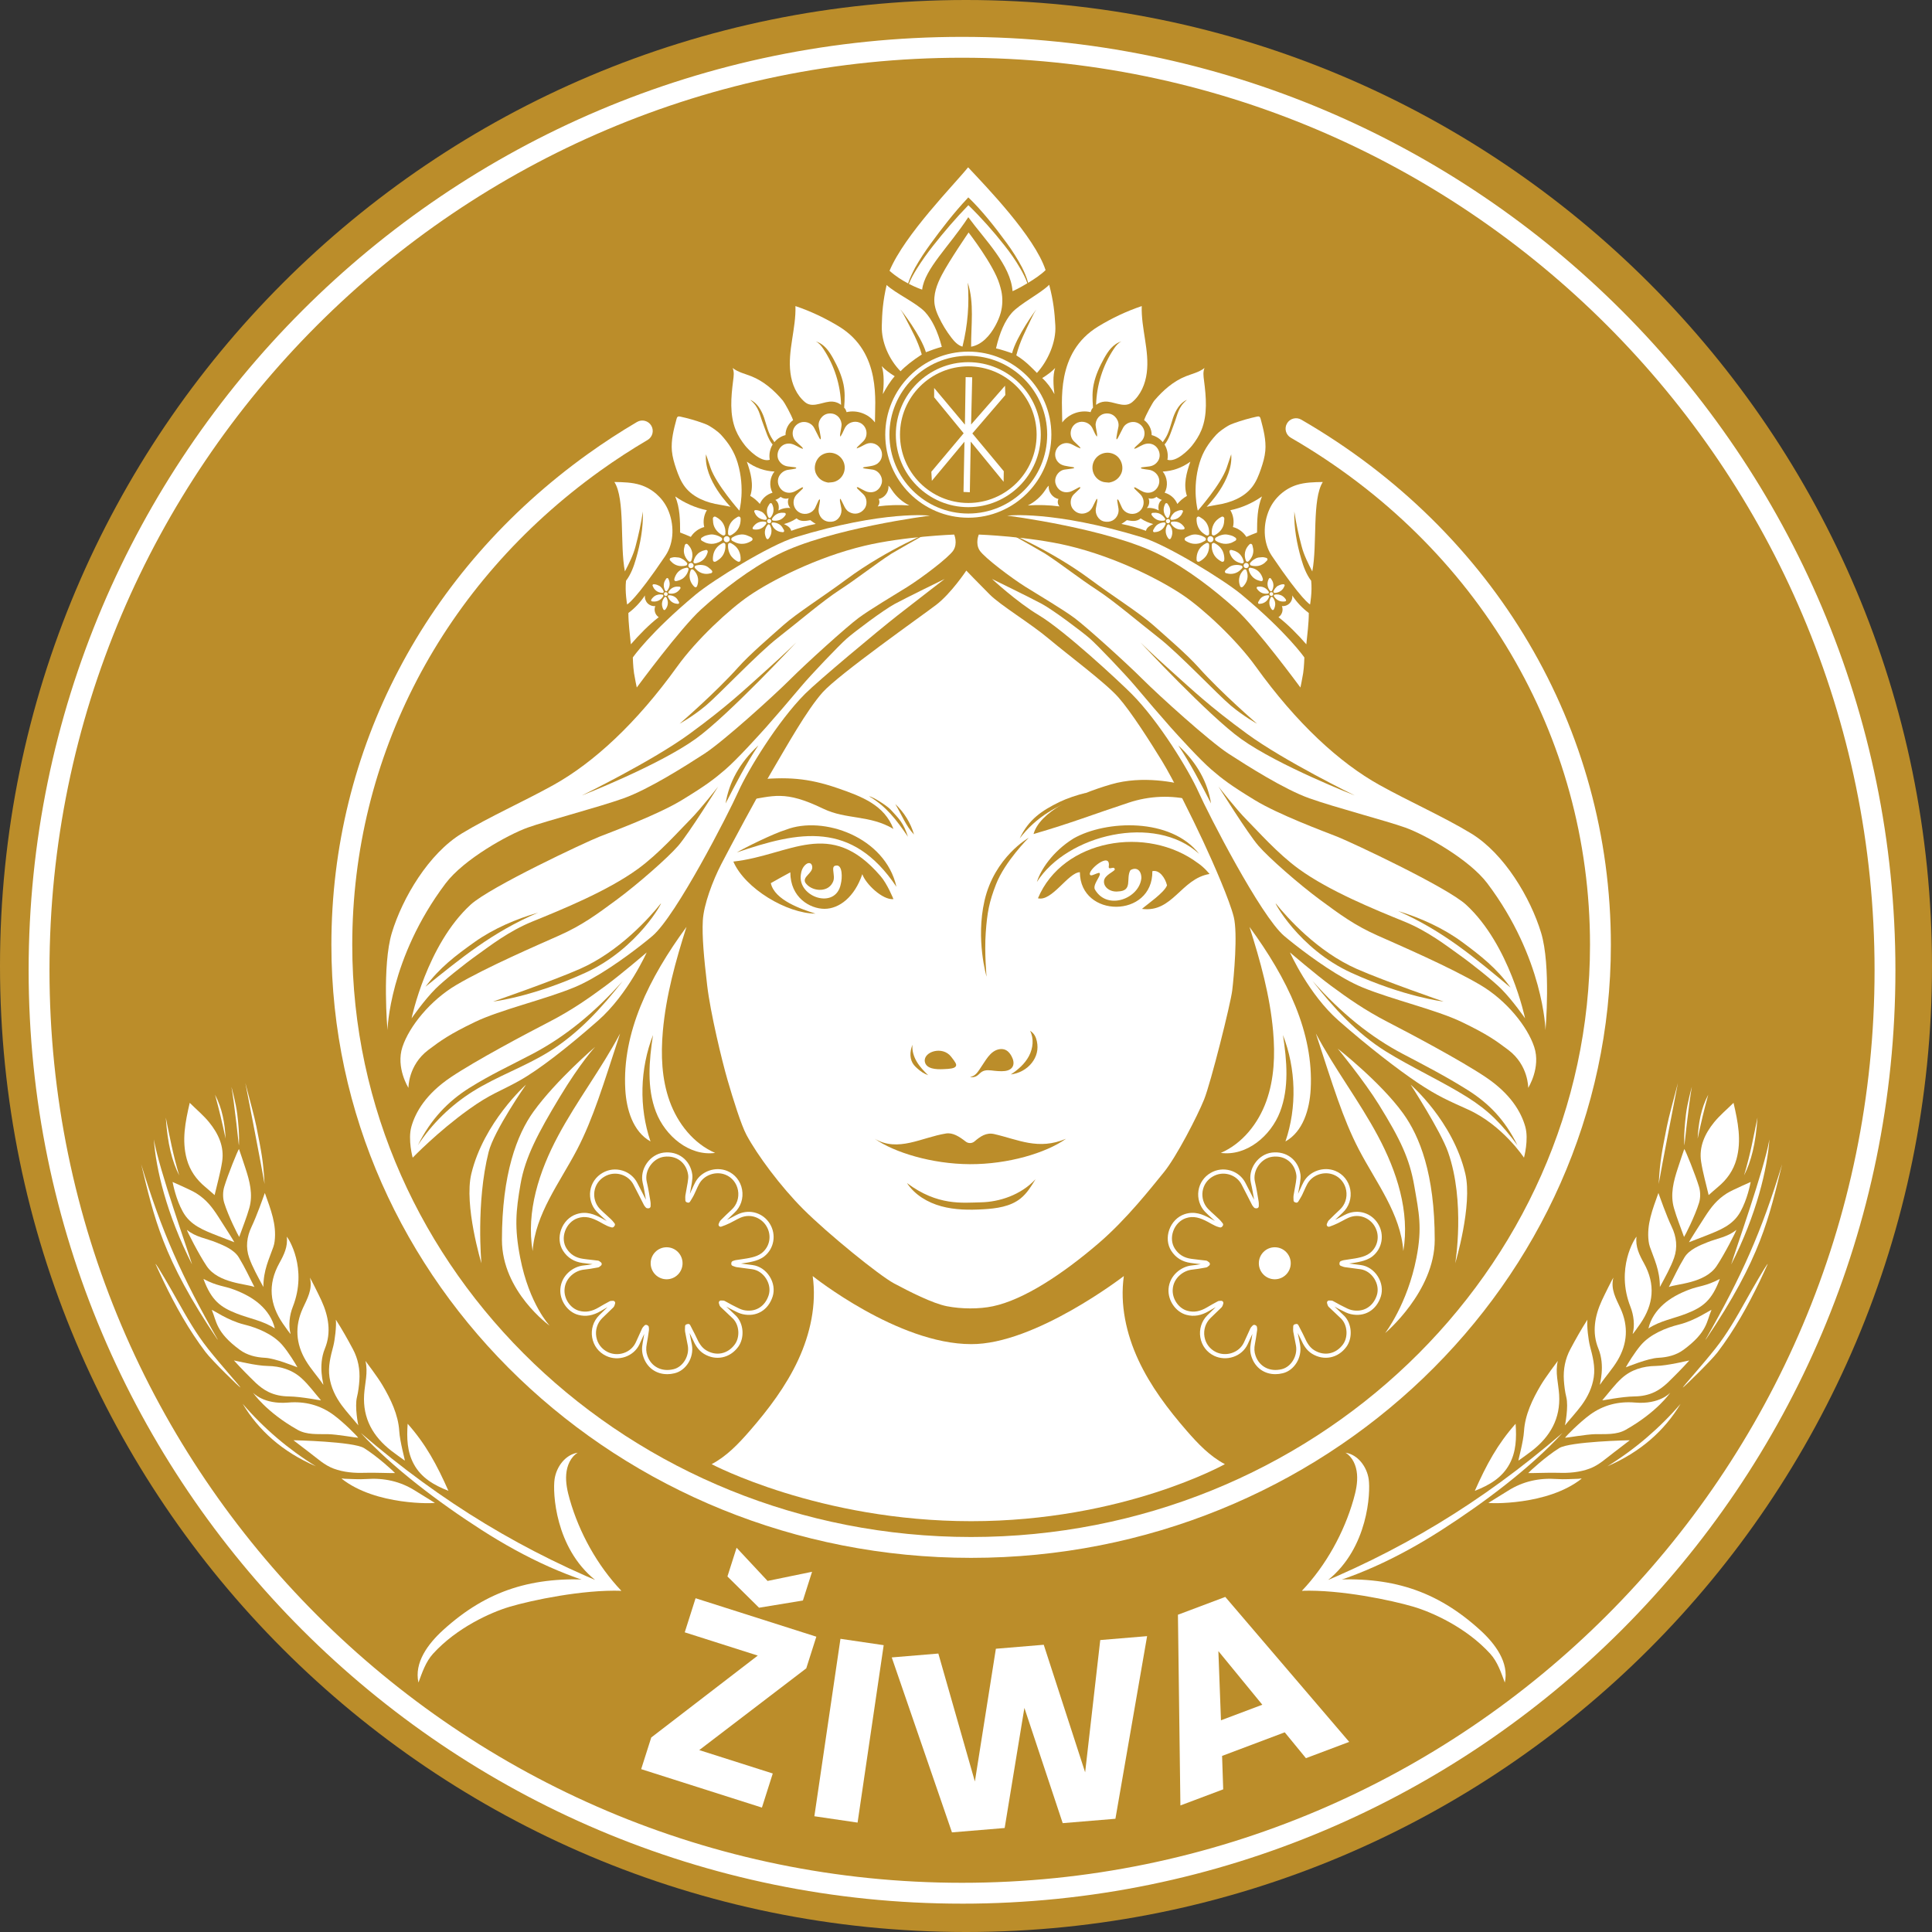 <svg width="162" height="162" viewBox="0 0 162 162" fill="none" xmlns="http://www.w3.org/2000/svg">
<rect x="0" y="0" width="162" height="162" fill="#333333" stroke="none"/>
<g clip-path="url(#clip0_302_393)">
<path d="M81 162C125.735 162 162 125.735 162 81C162 36.265 125.735 0 81 0C36.265 0 0 36.265 0 81C0 125.735 36.265 162 81 162Z" fill="#BB8D2A"/>
<path d="M81.43 130.628C51.851 130.628 27.787 107.57 27.787 79.226C27.787 62.873 35.632 47.866 49.311 38.053C50.628 37.108 52.008 36.21 53.415 35.382C53.831 35.137 54.367 35.277 54.612 35.693C54.857 36.109 54.718 36.645 54.302 36.891C52.941 37.691 51.605 38.56 50.331 39.474C37.116 48.955 29.537 63.444 29.537 79.226C29.537 106.605 52.816 128.879 81.43 128.879C110.044 128.879 133.324 106.605 133.324 79.226C133.324 61.684 123.944 45.787 108.233 36.701C107.816 36.459 107.672 35.924 107.915 35.506C108.157 35.088 108.692 34.946 109.11 35.186C125.367 44.588 135.073 61.052 135.073 79.226C135.073 107.569 111.009 130.628 81.43 130.628H81.43Z" fill="white"/>
<path d="M80.667 159.623C37.511 159.623 2.401 124.513 2.401 81.357C2.401 38.201 37.511 3.092 80.667 3.092C123.823 3.092 158.933 38.202 158.933 81.358C158.933 124.513 123.824 159.624 80.667 159.624V159.623ZM80.667 4.841C38.475 4.841 4.15 39.166 4.15 81.358C4.15 123.549 38.475 157.874 80.667 157.874C122.859 157.874 157.184 123.549 157.184 81.358C157.184 39.166 122.858 4.841 80.667 4.841Z" fill="white"/>
<path d="M58.632 146.747L64.797 148.709L63.888 151.568L53.763 148.344L54.608 145.69L63.54 138.822L57.416 136.872L58.325 134.014L68.451 137.238L67.606 139.892L58.632 146.747ZM67.325 134.204L63.647 134.809L60.996 132.189L61.764 129.78L64.362 132.563L68.092 131.795L67.325 134.204Z" fill="white"/>
<path d="M74.098 137.948L71.909 152.827L68.285 152.294L70.473 137.416L74.098 137.949V137.948Z" fill="white"/>
<path d="M96.186 137.192L93.529 152.505L89.109 152.873L85.896 143.209L84.242 153.279L79.823 153.647L74.774 138.977L78.681 138.651L81.745 149.381L83.505 138.249L87.519 137.915L90.99 148.611L92.257 137.52L96.186 137.192Z" fill="white"/>
<path d="M107.725 145.257L102.473 147.235L102.567 150.038L98.978 151.389L98.771 135.397L102.741 133.903L113.132 146.059L109.504 147.425L107.725 145.256V145.257ZM105.847 142.943L102.162 138.447L102.379 144.249L105.847 142.943Z" fill="white"/>
<path d="M55.941 115.225C55.024 115.225 54.261 114.695 53.952 113.787C53.823 113.425 53.803 113.049 53.89 112.604C53.941 112.353 53.979 112.102 54.016 111.85C53.973 111.944 53.931 112.038 53.888 112.133C53.798 112.334 53.708 112.533 53.616 112.731C53.132 113.744 51.851 114.184 50.82 113.691C50.196 113.395 49.77 112.831 49.653 112.147C49.535 111.464 49.756 110.769 50.241 110.287L50.943 109.605C50.755 109.71 50.569 109.817 50.386 109.926C49.734 110.315 49.113 110.424 48.486 110.253C47.584 110.014 46.912 109.035 46.987 108.071C47.069 106.944 48.051 106.187 48.954 106.108C49.2 106.085 49.441 106.046 49.69 106.002C49.641 105.996 49.591 105.991 49.541 105.985C49.307 105.96 49.075 105.935 48.845 105.901C48.133 105.804 47.583 105.46 47.211 104.877C46.889 104.371 46.831 103.728 47.049 103.114C47.268 102.494 47.744 102.009 48.322 101.815C49.168 101.526 49.863 101.835 50.447 102.148L50.514 102.185C50.635 102.253 50.755 102.32 50.877 102.383C50.79 102.301 50.701 102.222 50.613 102.143C50.416 101.965 50.219 101.787 50.035 101.596C49.601 101.136 49.4 100.482 49.495 99.846C49.59 99.212 49.968 98.663 50.532 98.342C51.036 98.052 51.623 97.984 52.185 98.152C52.728 98.314 53.184 98.692 53.435 99.186C53.614 99.525 53.789 99.871 53.965 100.218C54.03 100.346 54.095 100.474 54.16 100.602C54.083 100.133 54.003 99.65 53.892 99.182C53.763 98.639 53.886 98.041 54.231 97.543C54.575 97.045 55.091 96.719 55.644 96.648C56.865 96.494 57.879 97.264 58.049 98.483C58.079 98.698 58.048 98.912 58.019 99.12L58.006 99.215C57.977 99.4 57.943 99.58 57.909 99.761C57.887 99.873 57.866 99.985 57.846 100.098C57.851 100.088 57.857 100.078 57.862 100.068C57.926 99.939 57.985 99.806 58.045 99.672C58.128 99.486 58.211 99.3 58.308 99.121C58.8 98.204 59.996 97.787 60.972 98.183C61.627 98.449 62.095 99.034 62.224 99.748C62.355 100.477 62.115 101.206 61.579 101.696C61.37 101.889 61.163 102.087 60.959 102.288C60.985 102.276 61.011 102.263 61.037 102.25C61.166 102.188 61.291 102.121 61.415 102.053C61.585 101.961 61.755 101.868 61.934 101.79C62.906 101.369 64.008 101.719 64.555 102.618C65.114 103.527 64.91 104.703 64.081 105.352C63.784 105.582 63.415 105.705 63.157 105.767C62.844 105.848 62.519 105.895 62.204 105.94C62.179 105.944 62.155 105.947 62.13 105.951C62.452 105.995 62.777 106.036 63.106 106.078H63.107C63.675 106.152 64.194 106.496 64.529 107.022C64.866 107.548 64.96 108.164 64.788 108.712C64.413 109.871 63.422 110.454 62.269 110.194C61.99 110.131 61.733 109.997 61.484 109.867C61.39 109.819 61.296 109.769 61.202 109.724C61.102 109.674 61.008 109.621 60.913 109.566C60.908 109.562 60.902 109.559 60.896 109.556C60.968 109.623 61.042 109.692 61.115 109.76C61.313 109.946 61.513 110.132 61.708 110.324C62.364 110.98 62.451 112.175 61.9 112.934C61.204 113.883 60.025 114.127 59.031 113.524C58.545 113.229 58.286 112.76 58.08 112.297C58 112.121 57.911 111.948 57.821 111.774C57.846 111.911 57.875 112.049 57.903 112.187C57.944 112.383 57.984 112.58 58.018 112.777C58.201 113.829 57.535 114.915 56.565 115.149C56.352 115.202 56.143 115.227 55.941 115.227V115.225ZM54.167 111.087C54.193 111.087 54.219 111.093 54.244 111.105C54.284 111.123 54.303 111.133 54.323 111.146C54.369 111.175 54.399 111.224 54.402 111.278L54.409 111.335C54.417 111.399 54.426 111.472 54.413 111.551L54.386 111.738C54.34 112.052 54.295 112.362 54.233 112.673C54.158 113.057 54.173 113.366 54.282 113.673C54.598 114.6 55.482 115.056 56.482 114.808C57.267 114.619 57.823 113.697 57.673 112.836C57.639 112.641 57.6 112.449 57.56 112.256C57.519 112.057 57.478 111.857 57.444 111.656C57.429 111.549 57.433 111.445 57.438 111.342C57.439 111.299 57.442 111.255 57.442 111.213C57.442 111.129 57.501 111.058 57.583 111.041C57.611 111.036 57.634 111.032 57.653 111.025C57.736 110.993 57.831 111.029 57.872 111.11C57.935 111.238 58.002 111.364 58.068 111.492C58.182 111.71 58.297 111.929 58.399 112.153C58.583 112.564 58.808 112.978 59.213 113.223C60.057 113.735 61.024 113.537 61.617 112.726C62.065 112.109 61.992 111.102 61.461 110.571C61.269 110.383 61.072 110.198 60.875 110.015C60.721 109.871 60.566 109.726 60.414 109.58C60.34 109.497 60.316 109.405 60.297 109.332L60.282 109.278C60.265 109.222 60.276 109.162 60.312 109.117C60.348 109.072 60.4 109.043 60.462 109.051C60.483 109.054 60.506 109.051 60.528 109.051C60.597 109.05 60.68 109.048 60.762 109.084C60.877 109.14 60.982 109.2 61.088 109.261C61.176 109.312 61.264 109.363 61.354 109.408C61.449 109.453 61.547 109.503 61.645 109.555C61.885 109.679 62.111 109.798 62.345 109.851C63.313 110.064 64.14 109.577 64.454 108.604C64.595 108.156 64.515 107.647 64.234 107.208C63.954 106.77 63.527 106.485 63.061 106.424C62.622 106.368 62.19 106.313 61.758 106.25C61.678 106.236 61.608 106.209 61.538 106.182C61.506 106.169 61.473 106.156 61.439 106.146C61.367 106.122 61.318 106.056 61.318 105.979C61.318 105.971 61.321 105.926 61.322 105.918C61.322 105.842 61.373 105.762 61.445 105.738L61.507 105.716C61.566 105.695 61.625 105.674 61.687 105.664C61.842 105.638 61.999 105.615 62.155 105.593C62.474 105.546 62.776 105.503 63.073 105.426C63.3 105.371 63.619 105.266 63.867 105.075C64.566 104.527 64.73 103.569 64.257 102.799C63.866 102.157 62.992 101.714 62.074 102.11C61.905 102.183 61.744 102.272 61.583 102.359C61.453 102.43 61.324 102.5 61.192 102.563C60.953 102.683 60.701 102.776 60.484 102.853C60.419 102.878 60.346 102.859 60.298 102.809C60.251 102.758 60.237 102.684 60.264 102.62L60.283 102.574C60.318 102.489 60.356 102.393 60.431 102.319C60.728 102.021 61.032 101.723 61.343 101.437C61.79 101.028 61.991 100.419 61.881 99.808C61.773 99.213 61.385 98.727 60.841 98.506C60.024 98.171 59.026 98.521 58.618 99.284C58.524 99.457 58.445 99.634 58.367 99.812C58.304 99.951 58.243 100.09 58.175 100.225C58.101 100.369 58.017 100.506 57.932 100.644L57.859 100.762C57.812 100.841 57.71 100.869 57.63 100.827C57.629 100.827 57.588 100.813 57.587 100.813C57.516 100.789 57.468 100.722 57.468 100.647C57.468 100.606 57.466 100.565 57.464 100.525C57.459 100.428 57.456 100.332 57.47 100.239C57.498 100.057 57.532 99.876 57.566 99.695C57.6 99.518 57.634 99.341 57.661 99.164L57.674 99.07C57.701 98.878 57.727 98.696 57.704 98.53C57.56 97.493 56.734 96.86 55.69 96.994C55.234 97.053 54.808 97.325 54.52 97.741C54.231 98.158 54.127 98.654 54.233 99.101C54.35 99.593 54.433 100.094 54.513 100.579L54.544 100.773C54.56 100.864 54.559 100.958 54.555 101.052L54.554 101.141C54.554 101.222 54.498 101.292 54.42 101.311C54.352 101.327 54.205 101.32 54.163 101.262C54.147 101.241 54.129 101.221 54.111 101.202C54.071 101.157 54.026 101.107 53.993 101.04C53.88 100.821 53.767 100.599 53.654 100.375C53.48 100.032 53.305 99.687 53.125 99.347C52.916 98.934 52.538 98.622 52.086 98.487C51.619 98.348 51.129 98.403 50.707 98.646C50.229 98.918 49.922 99.362 49.843 99.896C49.763 100.428 49.93 100.972 50.29 101.355C50.467 101.538 50.658 101.711 50.849 101.883C50.98 102.002 51.113 102.121 51.24 102.244C51.319 102.318 51.392 102.409 51.464 102.497L51.526 102.574C51.583 102.643 51.578 102.745 51.514 102.809C51.477 102.887 51.373 102.946 51.288 102.92L51.193 102.892C51.1 102.865 51.005 102.839 50.913 102.79C50.724 102.703 50.535 102.598 50.344 102.49L50.281 102.454C49.621 102.102 49.078 101.928 48.435 102.147C47.958 102.307 47.563 102.712 47.38 103.231C47.198 103.743 47.245 104.275 47.508 104.689C47.826 105.188 48.28 105.471 48.896 105.554C49.124 105.589 49.352 105.613 49.58 105.638C49.763 105.658 49.947 105.678 50.13 105.702C50.218 105.712 50.282 105.766 50.329 105.805C50.343 105.816 50.355 105.829 50.37 105.837C50.422 105.869 50.453 105.924 50.454 105.983C50.455 106.044 50.426 106.099 50.376 106.133C50.362 106.142 50.348 106.154 50.334 106.167C50.287 106.208 50.229 106.258 50.15 106.275L49.965 106.308C49.647 106.366 49.318 106.425 48.988 106.457C48.23 106.524 47.406 107.156 47.338 108.098C47.274 108.903 47.831 109.718 48.577 109.915C49.116 110.061 49.635 109.968 50.208 109.626C50.5 109.451 50.8 109.284 51.105 109.122C51.183 109.075 51.277 109.078 51.342 109.077C51.359 109.078 51.378 109.078 51.395 109.077C51.451 109.069 51.51 109.097 51.547 109.144C51.583 109.19 51.593 109.252 51.574 109.307L51.557 109.367C51.541 109.424 51.523 109.488 51.485 109.552C51.459 109.604 51.409 109.648 51.37 109.683L50.489 110.536C50.084 110.938 49.901 111.518 49.999 112.089C50.096 112.66 50.451 113.129 50.971 113.376C51.833 113.787 52.898 113.424 53.3 112.583C53.392 112.387 53.481 112.189 53.57 111.991C53.66 111.79 53.75 111.591 53.842 111.393C53.88 111.312 53.935 111.256 53.984 111.205C54.001 111.188 54.018 111.17 54.034 111.152C54.068 111.11 54.117 111.089 54.168 111.089L54.167 111.087Z" fill="white"/>
<path d="M55.896 107.269C56.635 107.269 57.233 106.668 57.233 105.926C57.233 105.185 56.635 104.584 55.896 104.584C55.158 104.584 54.559 105.185 54.559 105.926C54.559 106.668 55.158 107.269 55.896 107.269Z" fill="white"/>
<path d="M106.937 115.225C106.02 115.225 105.257 114.695 104.948 113.787C104.819 113.424 104.799 113.048 104.886 112.604C104.937 112.353 104.975 112.101 105.012 111.848C104.97 111.943 104.927 112.038 104.884 112.133C104.794 112.333 104.704 112.532 104.611 112.73C104.377 113.223 103.951 113.594 103.412 113.776C102.885 113.955 102.305 113.922 101.817 113.691C101.193 113.394 100.767 112.832 100.65 112.147C100.532 111.464 100.753 110.769 101.238 110.286L101.94 109.604C101.751 109.709 101.566 109.816 101.383 109.925C100.73 110.314 100.109 110.422 99.483 110.252C98.581 110.013 97.909 109.034 97.984 108.07C98.066 106.943 99.048 106.186 99.951 106.107C100.196 106.084 100.438 106.045 100.687 106C100.637 105.995 100.587 105.99 100.537 105.984C100.304 105.959 100.072 105.934 99.842 105.899C99.13 105.803 98.579 105.459 98.208 104.876C97.886 104.37 97.827 103.728 98.045 103.112C98.264 102.493 98.741 102.008 99.318 101.814C100.162 101.525 100.859 101.834 101.443 102.146L101.51 102.184C101.631 102.252 101.751 102.319 101.873 102.382C101.786 102.3 101.697 102.221 101.609 102.142C101.412 101.964 101.215 101.786 101.031 101.595C100.597 101.134 100.396 100.481 100.491 99.844C100.586 99.211 100.964 98.663 101.528 98.341C102.032 98.05 102.619 97.983 103.181 98.151C103.724 98.313 104.179 98.69 104.431 99.185C104.609 99.524 104.785 99.87 104.961 100.216C105.026 100.345 105.091 100.473 105.157 100.601C105.079 100.133 104.999 99.65 104.888 99.181C104.759 98.638 104.883 98.04 105.227 97.542C105.571 97.043 106.087 96.717 106.64 96.646C107.867 96.492 108.875 97.262 109.045 98.48C109.076 98.698 109.044 98.916 109.014 99.125L109.002 99.213C108.973 99.397 108.94 99.578 108.905 99.758C108.883 99.871 108.862 99.984 108.842 100.097C108.848 100.086 108.853 100.076 108.859 100.065C108.923 99.937 108.983 99.803 109.042 99.668C109.124 99.483 109.207 99.298 109.305 99.118C109.797 98.202 110.991 97.783 111.968 98.181C112.623 98.446 113.093 99.032 113.221 99.746C113.352 100.476 113.111 101.204 112.575 101.694C112.366 101.887 112.16 102.085 111.956 102.285C111.982 102.273 112.008 102.26 112.034 102.248C112.164 102.185 112.289 102.118 112.414 102.05C112.583 101.958 112.753 101.866 112.931 101.787C113.903 101.369 115.005 101.716 115.551 102.616C116.11 103.525 115.906 104.701 115.078 105.35C114.78 105.58 114.41 105.702 114.154 105.765C113.84 105.846 113.514 105.893 113.2 105.938C113.175 105.942 113.151 105.945 113.127 105.949C113.449 105.992 113.774 106.034 114.103 106.076H114.104C114.672 106.15 115.19 106.493 115.526 107.019C115.862 107.545 115.956 108.161 115.785 108.71C115.41 109.869 114.418 110.452 113.266 110.192C112.986 110.129 112.729 109.995 112.48 109.865C112.386 109.817 112.292 109.767 112.198 109.722C112.099 109.672 112.006 109.619 111.912 109.565C111.906 109.561 111.899 109.558 111.892 109.554C111.965 109.622 112.038 109.69 112.112 109.758C112.31 109.944 112.51 110.13 112.704 110.322C113.36 110.978 113.448 112.173 112.896 112.932C112.201 113.882 111.022 114.125 110.028 113.522C109.541 113.227 109.282 112.759 109.077 112.296C108.997 112.12 108.908 111.946 108.818 111.773C108.843 111.907 108.87 112.043 108.899 112.179C108.94 112.377 108.98 112.575 109.014 112.775C109.197 113.827 108.532 114.913 107.562 115.147C107.348 115.2 107.139 115.225 106.938 115.225H106.937ZM105.163 111.087C105.189 111.087 105.215 111.093 105.24 111.104C105.28 111.123 105.299 111.133 105.319 111.146C105.365 111.175 105.394 111.224 105.398 111.278L105.405 111.335C105.413 111.399 105.422 111.471 105.41 111.549L105.377 111.77C105.333 112.073 105.289 112.372 105.23 112.672C105.154 113.056 105.169 113.364 105.278 113.672C105.595 114.599 106.479 115.055 107.478 114.807C108.262 114.618 108.819 113.696 108.669 112.835C108.634 112.638 108.595 112.444 108.555 112.249C108.515 112.052 108.474 111.855 108.44 111.656C108.425 111.549 108.429 111.445 108.434 111.342C108.435 111.299 108.438 111.255 108.438 111.213C108.438 111.129 108.497 111.058 108.579 111.041C108.607 111.036 108.63 111.033 108.647 111.026C108.733 110.992 108.827 111.029 108.868 111.11C108.931 111.238 108.997 111.364 109.064 111.492C109.178 111.71 109.293 111.929 109.395 112.153C109.578 112.564 109.804 112.978 110.209 113.223C111.053 113.735 112.02 113.537 112.613 112.726C113.06 112.109 112.988 111.102 112.457 110.571C112.265 110.383 112.068 110.198 111.871 110.015C111.717 109.871 111.562 109.726 111.41 109.58C111.336 109.496 111.312 109.405 111.292 109.331L111.278 109.278C111.261 109.222 111.272 109.162 111.308 109.117C111.344 109.072 111.391 109.043 111.458 109.051C111.479 109.054 111.502 109.051 111.523 109.051C111.593 109.05 111.677 109.048 111.758 109.084C111.873 109.141 111.98 109.202 112.085 109.262C112.173 109.313 112.261 109.364 112.35 109.408C112.445 109.453 112.543 109.503 112.641 109.555C112.881 109.679 113.107 109.798 113.341 109.851C114.307 110.064 115.135 109.577 115.45 108.604C115.591 108.156 115.511 107.647 115.23 107.208C114.95 106.77 114.523 106.484 114.058 106.424C113.619 106.368 113.186 106.313 112.754 106.25C112.674 106.236 112.603 106.209 112.534 106.182C112.501 106.169 112.468 106.156 112.436 106.146C112.363 106.122 112.314 106.054 112.314 105.979C112.314 105.972 112.317 105.928 112.318 105.92C112.318 105.845 112.369 105.762 112.441 105.739L112.503 105.717C112.562 105.695 112.621 105.675 112.683 105.665C112.838 105.639 112.994 105.616 113.15 105.593C113.47 105.547 113.772 105.504 114.069 105.427C114.296 105.371 114.615 105.267 114.863 105.075C115.562 104.527 115.726 103.57 115.253 102.8C114.862 102.157 113.988 101.714 113.071 102.11C112.903 102.184 112.742 102.272 112.582 102.359C112.451 102.43 112.321 102.5 112.188 102.563C111.95 102.683 111.697 102.776 111.481 102.854C111.415 102.879 111.342 102.86 111.294 102.808C111.246 102.758 111.234 102.684 111.262 102.62L111.282 102.569C111.316 102.487 111.354 102.393 111.428 102.319C111.726 102.021 112.03 101.723 112.34 101.437C112.787 101.028 112.988 100.42 112.878 99.809C112.771 99.214 112.382 98.727 111.838 98.506C111.022 98.172 110.024 98.521 109.615 99.285C109.521 99.457 109.443 99.634 109.364 99.811C109.302 99.951 109.24 100.09 109.173 100.225C109.097 100.37 109.012 100.509 108.928 100.646L108.857 100.761C108.809 100.84 108.708 100.868 108.628 100.827C108.627 100.827 108.587 100.813 108.586 100.813C108.514 100.79 108.465 100.722 108.465 100.646C108.465 100.606 108.463 100.565 108.461 100.525C108.456 100.428 108.453 100.331 108.467 100.238C108.495 100.056 108.529 99.875 108.563 99.694C108.597 99.517 108.631 99.34 108.658 99.163L108.67 99.076C108.698 98.882 108.724 98.698 108.7 98.529C108.557 97.493 107.726 96.859 106.687 96.994C106.231 97.052 105.804 97.324 105.517 97.741C105.228 98.157 105.124 98.653 105.23 99.1C105.345 99.585 105.427 100.08 105.506 100.558L105.541 100.772C105.556 100.863 105.555 100.957 105.552 101.05L105.55 101.14C105.55 101.221 105.495 101.291 105.417 101.311C105.349 101.327 105.202 101.32 105.159 101.262C105.143 101.241 105.125 101.221 105.108 101.201C105.068 101.157 105.023 101.106 104.989 101.039C104.877 100.821 104.763 100.598 104.65 100.375C104.476 100.031 104.301 99.686 104.121 99.347C103.913 98.933 103.534 98.621 103.082 98.486C102.615 98.347 102.125 98.403 101.704 98.645C101.226 98.917 100.92 99.362 100.839 99.896C100.76 100.427 100.927 100.972 101.286 101.354C101.463 101.538 101.654 101.711 101.846 101.882C101.977 102.002 102.109 102.121 102.237 102.244C102.315 102.318 102.389 102.408 102.46 102.497L102.522 102.573C102.579 102.642 102.575 102.744 102.511 102.808C102.473 102.886 102.37 102.945 102.285 102.919L102.189 102.891C102.097 102.865 102.002 102.838 101.91 102.79C101.721 102.703 101.532 102.597 101.34 102.489L101.277 102.454C100.635 102.111 100.075 101.927 99.432 102.146C98.955 102.306 98.56 102.711 98.377 103.23C98.195 103.743 98.242 104.274 98.505 104.689C98.823 105.188 99.277 105.471 99.893 105.554C100.121 105.588 100.349 105.613 100.577 105.638C100.76 105.658 100.944 105.677 101.127 105.701C101.215 105.711 101.279 105.764 101.326 105.804C101.339 105.815 101.352 105.828 101.367 105.836C101.418 105.868 101.45 105.923 101.451 105.983C101.452 106.043 101.423 106.1 101.373 106.133C101.358 106.142 101.344 106.154 101.33 106.167C101.283 106.207 101.226 106.257 101.147 106.275L100.961 106.309C100.643 106.366 100.315 106.425 99.985 106.457C99.227 106.524 98.403 107.155 98.335 108.098C98.271 108.903 98.828 109.718 99.575 109.915C100.114 110.061 100.631 109.968 101.205 109.626C101.499 109.451 101.797 109.284 102.102 109.122C102.179 109.075 102.269 109.079 102.34 109.077C102.359 109.078 102.376 109.078 102.392 109.077C102.448 109.068 102.507 109.097 102.543 109.143C102.579 109.19 102.59 109.251 102.572 109.306L102.555 109.364C102.539 109.421 102.521 109.487 102.483 109.55C102.457 109.604 102.407 109.648 102.368 109.683L101.486 110.536C101.082 110.938 100.899 111.519 100.997 112.089C101.094 112.66 101.449 113.129 101.969 113.376C102.376 113.57 102.862 113.595 103.302 113.446C103.751 113.295 104.104 112.988 104.298 112.582C104.39 112.387 104.479 112.189 104.568 111.991C104.657 111.79 104.748 111.591 104.84 111.393C104.877 111.313 104.934 111.254 104.98 111.206C104.998 111.189 105.015 111.171 105.031 111.153C105.065 111.111 105.114 111.089 105.166 111.089L105.163 111.087Z" fill="white"/>
<path d="M106.892 107.269C107.631 107.269 108.23 106.668 108.23 105.926C108.23 105.185 107.631 104.584 106.892 104.584C106.154 104.584 105.555 105.185 105.555 105.926C105.555 106.668 106.154 107.269 106.892 107.269Z" fill="white"/>
<path d="M102.708 122.771C101.45 122.11 100.453 121.059 99.521 119.989C97.938 118.169 96.466 116.222 95.451 114.033C94.437 111.844 93.897 109.388 94.235 106.999C94.235 106.999 86.785 112.748 81.429 112.706C75.278 112.706 68.145 106.999 68.145 106.999C68.483 109.388 67.943 111.844 66.929 114.033C65.914 116.222 64.442 118.168 62.859 119.989C61.927 121.059 60.93 122.11 59.672 122.771C59.672 122.771 68.686 127.553 81.429 127.553C94.172 127.553 102.708 122.771 102.708 122.771Z" fill="white"/>
<path d="M81.026 47.845C81.026 47.845 79.749 49.767 78.489 50.725C77.228 51.683 70.324 56.547 68.982 58.05C67.641 59.552 65.945 62.603 64.783 64.568C63.621 66.533 61.198 71.07 60.478 72.462C59.759 73.854 59.003 75.871 58.932 77.189C58.861 78.507 59.019 80.262 59.298 82.634C59.568 84.928 60.535 88.946 61.007 90.568C61.479 92.19 62.147 94.332 62.594 95.166C63.501 96.857 65.461 99.498 67.355 101.392C69.42 103.457 73.728 106.953 74.972 107.618C76.217 108.282 78.19 109.294 79.403 109.53C80.616 109.766 82.106 109.777 83.264 109.53C85.859 108.979 89.109 106.83 92.119 104.248C94.495 102.209 96.536 99.582 97.587 98.3C98.637 97.018 100.407 93.578 100.964 92.196C101.521 90.814 103.185 84.196 103.324 83.041C103.462 81.887 103.795 78.281 103.454 76.897C103.114 75.514 101.772 72.437 100.882 70.533C99.993 68.629 98.377 65.349 97.424 63.795C96.471 62.242 94.839 59.671 93.777 58.472C92.684 57.238 89.579 54.935 87.959 53.574C86.338 52.213 83.93 50.79 82.979 49.839C82.028 48.888 81.026 47.845 81.026 47.845H81.026Z" fill="white"/>
<path d="M99.989 67.101C98.22 66.65 96.385 66.73 94.664 67.296C91.569 68.315 89.892 68.995 86.664 69.934C87.166 68.112 90.156 66.644 93.173 65.767C95.813 64.999 98.629 65.611 99.665 65.909C99.665 65.909 99.864 66.846 99.989 67.102V67.101Z" fill="#BB8D2A"/>
<path d="M85.501 70.303C86.833 68.554 88.734 67.388 90.837 66.875C90.882 66.795 90.993 66.577 91.038 66.497C90.422 66.612 89.402 66.971 88.839 67.246C87.372 67.964 86.257 68.7 85.502 70.303H85.501Z" fill="#BB8D2A"/>
<path d="M74.917 69.509C72.93 68.319 70.942 68.734 69.044 67.817C65.742 66.22 64.881 66.768 62.474 67.124C62.776 66.606 62.93 65.939 63.231 65.395C65.978 65.118 67.733 65.233 70.179 66.069C72.311 66.797 74.154 67.515 74.917 69.51V69.509Z" fill="#BB8D2A"/>
<path d="M72.871 66.767C73.255 66.826 74.415 67.599 74.679 67.885C75.426 68.697 75.75 69 76.133 70.162C75.146 68.721 74.317 67.622 72.871 66.767V66.767Z" fill="#BB8D2A"/>
<path d="M75.167 74.36C74.234 70.177 69.02 68.36 65.902 69.573C64.862 69.889 62.45 71.079 61.78 71.478C67.022 69.686 71.436 68.787 75.167 74.36Z" fill="#BB8D2A"/>
<path d="M73.817 73.442C69.573 68.513 66.273 71.711 61.492 72.244C62.474 74.516 65.979 76.595 68.38 76.608C67.22 76.244 64.942 75.484 64.634 74.052C64.739 73.991 66.245 73.145 66.27 73.145C66.27 75.256 67.906 76.2 69.133 76.206C70.374 76.206 71.658 75.213 72.306 73.3C72.578 74.108 74.003 75.484 74.916 75.392C74.916 75.392 74.404 74.108 73.818 73.441L73.817 73.442ZM70.503 74.12C70.077 76.318 66.862 75.225 67.152 73.33C67.189 73.016 67.307 72.701 67.566 72.485C67.819 72.275 68.09 72.355 68.109 72.701C68.14 73.226 67.27 73.516 67.523 74.003C67.998 74.732 69.362 74.898 69.812 74.016C70.005 73.682 69.892 73.326 69.867 72.973C69.86 72.876 69.853 72.765 69.905 72.683C69.966 72.586 70.054 72.585 70.128 72.576C70.651 72.513 70.634 73.619 70.503 74.121V74.12Z" fill="#BB8D2A"/>
<path d="M75.069 67.418C75.808 68.111 76.357 69.004 76.642 69.977C75.971 69.274 75.616 68.338 75.069 67.418Z" fill="#BB8D2A"/>
<path d="M86.944 73.956C89.462 69.977 96.852 68.195 100.546 71.595C98.183 68.551 92.754 68.755 90.021 70.303C88.259 71.395 87.252 72.946 86.944 73.956Z" fill="#BB8D2A"/>
<path d="M100.456 72.38C96.172 69.168 89.109 70.366 87.033 75.321C88.2 75.625 89.557 73.171 90.547 73.134C90.578 77.016 96.676 77.012 96.626 73.049C97.203 72.906 97.7 73.591 97.855 74.236C97.633 74.848 96.164 75.846 95.755 76.212C98.331 76.552 99.026 73.683 101.42 73.284C101.42 73.284 101.001 72.747 100.456 72.379V72.38ZM95.705 73.626C95.549 75.327 92.886 76.373 91.832 74.623C91.564 74.247 92.268 73.512 92.225 73.269C92.202 73.137 92.121 73.181 91.716 73.341C91.556 73.404 91.474 73.418 91.421 73.374C91.054 73.064 93.194 71.271 92.967 72.688C92.962 72.783 93.014 72.808 93.083 72.807C93.152 72.806 93.322 72.744 93.397 72.77C93.436 72.784 93.492 72.873 93.475 72.915C93.4 73.099 92.625 73.375 92.573 73.858C92.514 74.416 93.126 74.821 93.746 74.749C95.025 74.706 94.38 73.657 94.786 72.965C95.276 72.673 95.705 72.959 95.705 73.625V73.626Z" fill="#BB8D2A"/>
<path d="M86.374 86.433C86.708 87.086 86.623 87.898 86.281 88.546C85.94 89.194 85.371 89.696 84.756 90.094C85.432 90.013 86.081 89.672 86.506 89.139C86.931 88.607 87.087 87.982 86.943 87.316C86.868 86.97 86.727 86.647 86.374 86.433L86.374 86.433Z" fill="#BB8D2A"/>
<path d="M81.344 90.277C81.689 90.29 81.943 89.962 82.138 89.667C82.264 89.476 82.389 89.286 82.515 89.096C82.733 88.765 82.959 88.426 83.277 88.198C83.595 87.97 84.031 87.874 84.372 88.064C84.566 88.173 84.708 88.362 84.817 88.561C84.962 88.826 85.055 89.162 84.916 89.43C84.749 89.751 84.34 89.823 83.989 89.822C83.788 89.822 83.588 89.81 83.388 89.787C83.031 89.746 82.644 89.675 82.335 89.866C82.182 89.96 82.067 90.111 81.916 90.21C81.741 90.325 81.52 90.363 81.345 90.277H81.344Z" fill="#BB8D2A"/>
<path d="M76.512 87.602C76.46 88.096 76.616 88.595 76.87 89.022C77.123 89.449 77.469 89.813 77.826 90.158C77.461 90.021 77.201 89.841 76.937 89.606C76.83 89.51 76.722 89.414 76.632 89.301C76.273 88.85 76.264 88.203 76.512 87.601L76.512 87.602Z" fill="#BB8D2A"/>
<path d="M82.724 81.899C82.724 81.899 82.536 79.889 82.654 78.226C82.776 76.512 82.939 75.636 83.519 74.146C84.267 72.227 86.257 70.248 86.257 70.248C86.257 70.248 83.387 71.865 82.552 75.525C81.804 78.798 82.725 81.899 82.725 81.899L82.724 81.899Z" fill="#BB8D2A"/>
<path d="M79.087 89.65C79.635 89.63 80.044 89.595 80.148 89.404C80.228 89.255 80.137 89.097 79.757 88.611C79.021 87.654 77.397 88.198 77.549 89.03C77.667 89.639 78.505 89.679 79.087 89.65Z" fill="#BB8D2A"/>
<path d="M89.39 95.485C87.698 96.688 84.5 97.632 81.319 97.618C78.138 97.603 74.972 96.632 73.344 95.485C75.306 96.641 77.28 95.367 79.331 95.043C79.888 94.955 80.438 95.3 80.976 95.722C81.195 95.893 81.504 95.888 81.715 95.707C82.197 95.294 82.697 94.94 83.366 95.093C85.391 95.555 87.055 96.471 89.39 95.486L89.39 95.485Z" fill="#BB8D2A"/>
<path d="M76.054 99.205C76.704 100.193 77.789 100.836 78.93 101.147C80.071 101.458 81.272 101.467 82.452 101.399C83.553 101.335 84.715 101.182 85.576 100.492C86.112 100.062 86.48 99.46 86.836 98.872C85.584 100.228 83.758 100.783 82.272 100.815C80.687 100.849 78.622 101.123 76.054 99.204V99.205Z" fill="#BB8D2A"/>
<path d="M79.208 48.548C79.208 48.548 76.985 50.256 75.293 51.579C73.602 52.902 68.602 57.083 67.514 58.171C65.225 60.459 62.702 64.599 61.9 66.397C61.062 68.275 56.692 76.79 54.714 78.476C54.52 78.642 54.192 78.911 53.773 79.239C52.403 80.31 50.051 82.01 48.147 82.794C45.66 83.819 41.953 84.669 39.824 85.695C37.695 86.72 36.966 87.247 35.914 88.04C34.216 89.322 34.249 91.218 34.249 91.218C34.249 91.218 33.173 89.519 33.745 87.788C34.318 86.058 36.086 83.874 38.26 82.592C40.822 81.082 45.023 79.274 46.911 78.431C48.799 77.588 50.001 76.706 51.729 75.429C53.456 74.152 55.981 71.946 56.874 70.914C57.767 69.883 60.223 65.946 60.223 65.946C60.223 65.946 58.74 67.859 57.842 68.757C56.944 69.655 55.276 71.561 53.483 72.864C50.927 74.721 47.087 76.278 44.634 77.275C42.66 78.078 41.067 79.324 40.064 80.039C38.859 80.896 37.168 82.263 36.528 82.903C35.55 83.88 34.511 85.391 34.511 85.391C34.511 85.391 35.787 79.227 39.465 75.856C41.082 74.374 49.102 70.614 50.263 70.157C51.38 69.716 55.158 68.318 57.176 67.088C59.195 65.858 59.891 65.325 60.814 64.529C61.812 63.67 63.635 61.651 64.227 60.991C64.818 60.332 66.404 58.486 67.187 57.549C67.97 56.612 70.354 54.111 71.008 53.538C71.662 52.966 74.065 51.161 75.022 50.641C75.978 50.122 79.209 48.547 79.209 48.547L79.208 48.548Z" fill="white"/>
<path d="M54.225 79.864C54.225 79.864 52.665 83.367 50.15 85.578C47.636 87.788 45.214 89.688 43.537 90.624C41.86 91.561 41.179 91.683 39.295 93.035C36.687 94.907 34.604 97.072 34.604 97.072C34.604 97.072 34.187 95.558 34.495 94.471C34.845 93.232 35.73 91.721 37.804 90.325C39.879 88.929 44.113 86.684 46.042 85.688C47.971 84.693 49.413 83.67 50.765 82.672C52.117 81.675 54.225 79.864 54.225 79.864H54.225Z" fill="white"/>
<path d="M44.107 90.949C44.107 90.949 41.425 94.789 40.97 96.599C39.899 100.863 40.367 105.927 40.367 105.927C40.367 105.927 38.888 101.048 39.523 98.415C40.565 94.096 44.106 90.95 44.106 90.95L44.107 90.949Z" fill="white"/>
<path d="M49.91 87.775C49.91 87.775 48.703 89.054 46.921 92.011C45.139 94.969 44.036 97.029 43.647 99.287C43.257 101.545 43.124 102.918 43.619 105.462C44.377 109.362 46.09 111.163 46.09 111.163C46.09 111.163 42.088 108.298 42.088 103.965C42.088 98.436 43.349 95.13 44.737 93.206C46.637 90.573 49.91 87.775 49.91 87.775L49.91 87.775Z" fill="white"/>
<path d="M57.562 77.722C56.65 80.577 55.843 83.488 55.58 86.474C55.407 88.445 55.48 90.475 56.151 92.338C56.822 94.2 58.15 95.886 59.966 96.673C57.812 96.962 55.778 95.259 55.001 93.229C54.224 91.198 54.426 88.936 54.755 86.787C53.66 89.626 53.568 92.841 54.546 95.712C53.069 94.885 52.523 93.024 52.43 91.334C52.169 86.59 54.397 82.041 57.562 77.722L57.562 77.722Z" fill="white"/>
<path d="M51.996 86.659C50.427 89.621 48.369 92.302 46.79 95.257C45.21 98.213 44.106 101.594 44.662 104.906C44.877 101.789 46.94 99.166 48.385 96.397C49.74 93.797 50.582 90.965 51.996 86.66V86.659Z" fill="white"/>
<path d="M104.77 77.722C105.682 80.577 106.489 83.488 106.752 86.474C106.925 88.445 106.852 90.475 106.181 92.338C105.51 94.2 104.182 95.886 102.366 96.673C104.52 96.962 106.554 95.259 107.332 93.229C108.109 91.198 107.906 88.936 107.577 86.787C108.672 89.626 108.764 92.841 107.786 95.712C109.263 94.885 109.809 93.024 109.902 91.334C110.163 86.59 107.935 82.041 104.77 77.722L104.77 77.722Z" fill="white"/>
<path d="M110.336 86.659C111.905 89.621 113.963 92.302 115.542 95.257C117.122 98.213 118.226 101.594 117.67 104.906C117.455 101.789 115.392 99.166 113.947 96.397C112.592 93.797 111.75 90.965 110.336 86.66V86.659Z" fill="white"/>
<path d="M80.009 44.823C80.009 44.823 80.331 45.564 79.931 46.165C79.532 46.766 77.266 48.471 76.095 49.205C74.924 49.939 72.966 51.092 71.983 51.822C70.999 52.552 67.652 55.572 66.274 56.951C64.896 58.33 60.649 62.175 59.063 63.201C57.477 64.227 54.404 66.183 52.288 66.939C50.174 67.694 45.86 68.818 44.246 69.394C42.633 69.971 38.898 72.038 37.363 74.076C32.628 80.361 32.49 86.38 32.49 86.38C32.49 86.38 32.022 80.963 32.86 78.21C33.75 75.283 35.948 71.572 38.728 69.883C40.993 68.507 43.941 67.194 46.394 65.832C49.784 63.949 53.376 60.632 56.769 55.912C58.412 53.624 61.15 51.094 62.812 49.956C64.683 48.677 68.459 46.726 72.496 45.763C75.796 44.977 80.009 44.823 80.009 44.823V44.823Z" fill="white"/>
<path d="M41.354 83.978C41.354 83.978 46.298 82.271 48.627 81.244C51.925 79.789 54.452 76.954 55.405 75.767C55.654 75.457 53.535 79.54 49.072 81.573C44.61 83.607 41.354 83.979 41.354 83.979V83.978Z" fill="#BB8D2A"/>
<path d="M63.593 62.501C62.553 64.048 61.697 65.711 60.843 67.369C61.126 65.626 61.989 63.981 63.593 62.501Z" fill="#BB8D2A"/>
<path d="M48.797 66.697C48.797 66.697 54.669 63.836 57.823 61.531C60.977 59.227 62.386 57.871 64.131 56.311C65.875 54.751 66.768 53.864 66.768 53.864C66.768 53.864 61.053 60.004 58.332 61.954C55.21 64.192 48.797 66.698 48.797 66.698V66.697Z" fill="#BB8D2A"/>
<path d="M56.987 60.684C56.987 60.684 58.084 60.086 59.179 59.17C60.274 58.254 63.508 54.819 65.234 53.473C66.96 52.127 68.961 50.408 70.433 49.449C71.905 48.491 73.34 47.343 74.755 46.422C74.755 46.422 77.178 45.006 77.815 44.699C78.452 44.391 74.396 46.038 71.016 48.548C69.037 50.018 66.822 51.411 65.69 52.418C64.558 53.426 62.872 54.866 61.906 55.948C59.974 58.109 56.987 60.684 56.987 60.684Z" fill="#BB8D2A"/>
<path d="M52.22 82.254C50.461 84.51 48.492 86.656 46.063 88.168C44.011 89.447 41.684 90.238 39.636 91.526C37.803 92.68 36.218 94.226 35.041 96.027C36.112 93.861 37.569 92.343 39.364 91.219C41.159 90.096 42.749 89.368 44.624 88.385C47.381 86.938 49.841 84.928 52.221 82.254L52.22 82.254Z" fill="#BB8D2A"/>
<path d="M35.677 82.738C38.614 80.373 41.278 78.159 45.126 76.525C43.279 77.051 41.357 77.88 39.793 78.993C38.184 80.138 36.855 81.147 35.677 82.738Z" fill="#BB8D2A"/>
<path d="M83.182 48.548C83.182 48.548 85.255 50.475 87.097 51.579C89.258 52.874 93.789 57.083 94.876 58.171C97.165 60.459 99.688 64.599 100.49 66.397C101.328 68.275 105.699 76.79 107.676 78.476C107.87 78.642 108.198 78.911 108.618 79.239C109.988 80.31 112.339 82.01 114.244 82.794C116.731 83.819 120.437 84.669 122.567 85.695C124.696 86.72 125.425 87.247 126.476 88.04C128.174 89.322 128.141 91.218 128.141 91.218C128.141 91.218 129.218 89.519 128.645 87.788C128.073 86.058 126.304 83.874 124.13 82.592C121.568 81.082 117.367 79.274 115.479 78.431C113.592 77.588 112.389 76.706 110.662 75.429C108.934 74.152 106.409 71.946 105.517 70.914C104.623 69.883 102.167 65.946 102.167 65.946C102.167 65.946 103.65 67.859 104.548 68.757C105.446 69.655 107.114 71.561 108.907 72.864C111.464 74.721 115.303 76.278 117.756 77.275C119.73 78.078 121.323 79.324 122.327 80.039C123.531 80.896 125.222 82.263 125.863 82.903C126.84 83.88 127.879 85.391 127.879 85.391C127.879 85.391 126.603 79.227 122.926 75.856C121.308 74.374 113.289 70.614 112.128 70.157C111.01 69.716 107.233 68.318 105.214 67.088C103.196 65.858 102.5 65.325 101.577 64.529C100.579 63.67 98.755 61.651 98.163 60.991C97.572 60.332 95.986 58.486 95.203 57.549C94.42 56.612 92.037 54.111 91.383 53.538C90.728 52.966 88.326 51.161 87.369 50.641C86.412 50.122 83.182 48.547 83.182 48.547L83.182 48.548Z" fill="white"/>
<path d="M108.165 79.864C108.165 79.864 109.725 83.367 112.24 85.578C114.755 87.788 117.258 89.709 118.853 90.778C120.56 91.923 121.504 92.315 123.095 93.034C126 94.348 127.787 97.072 127.787 97.072C127.787 97.072 128.203 95.558 127.896 94.471C127.545 93.231 126.661 91.721 124.586 90.325C122.511 88.929 118.277 86.683 116.348 85.688C114.42 84.692 112.977 83.669 111.626 82.672C110.274 81.674 108.166 79.863 108.166 79.863L108.165 79.864Z" fill="white"/>
<path d="M118.284 90.949C118.284 90.949 120.802 94.838 121.42 96.599C122.887 100.78 122.023 105.927 122.023 105.927C122.023 105.927 123.491 101.051 122.868 98.415C121.821 93.991 118.284 90.95 118.284 90.95L118.284 90.949Z" fill="white"/>
<path d="M112.172 87.929C112.172 87.929 114.369 90.603 115.623 92.628C117.441 95.563 118.199 97.183 118.589 99.441C118.979 101.699 119.266 102.918 118.771 105.462C118.013 109.362 116.147 111.78 116.147 111.78C116.147 111.78 120.303 108.298 120.303 103.965C120.303 98.436 119.041 95.284 117.654 93.361C115.754 90.728 112.172 87.929 112.172 87.929Z" fill="white"/>
<path d="M82.073 44.823C82.073 44.823 81.751 45.564 82.15 46.165C82.55 46.766 84.815 48.471 85.986 49.205C87.158 49.939 89.116 51.092 90.099 51.822C91.082 52.552 94.429 55.572 95.807 56.951C97.186 58.33 101.433 62.175 103.019 63.201C104.605 64.227 107.678 66.183 109.793 66.939C111.908 67.694 116.222 68.818 117.836 69.394C119.449 69.971 123.184 72.038 124.719 74.076C129.454 80.361 129.591 86.38 129.591 86.38C129.591 86.38 130.06 80.963 129.222 78.21C128.332 75.283 126.134 71.572 123.354 69.883C121.089 68.507 118.14 67.194 115.688 65.832C112.297 63.949 108.705 60.632 105.313 55.912C103.669 53.624 100.931 51.094 99.27 49.956C97.399 48.677 93.623 46.726 89.585 45.763C86.286 44.977 82.073 44.823 82.073 44.823V44.823Z" fill="white"/>
<path d="M121.037 83.978C121.037 83.978 116.093 82.271 113.764 81.244C110.466 79.789 107.939 76.954 106.985 75.767C106.737 75.457 108.856 79.54 113.318 81.573C117.781 83.607 121.037 83.979 121.037 83.979V83.978Z" fill="#BB8D2A"/>
<path d="M98.797 62.501C99.837 64.048 100.693 65.711 101.547 67.369C101.265 65.626 100.402 63.981 98.797 62.501Z" fill="#BB8D2A"/>
<path d="M113.594 66.697C113.594 66.697 107.721 63.836 104.567 61.531C101.414 59.227 100.004 57.871 98.259 56.311C96.515 54.751 95.622 53.864 95.622 53.864C95.622 53.864 101.338 60.004 104.058 61.954C107.181 64.192 113.594 66.698 113.594 66.698V66.697Z" fill="#BB8D2A"/>
<path d="M105.403 60.684C105.403 60.684 104.307 60.086 103.212 59.17C102.117 58.254 98.882 54.819 97.156 53.473C95.43 52.127 93.43 50.408 91.958 49.449C90.485 48.491 89.05 47.343 87.635 46.422C87.635 46.422 85.212 45.006 84.575 44.699C83.939 44.391 87.995 46.038 91.374 48.548C93.353 50.018 95.569 51.411 96.701 52.418C97.832 53.426 99.518 54.866 100.485 55.948C102.416 58.109 105.403 60.684 105.403 60.684Z" fill="#BB8D2A"/>
<path d="M126.664 82.812C123.742 80.379 121.091 78.103 117.237 76.394C119.091 76.954 121.016 77.822 122.575 78.97C124.178 80.15 125.501 81.189 126.664 82.812H126.664Z" fill="#BB8D2A"/>
<path d="M110.056 82.254C111.815 84.51 113.785 86.656 116.213 88.168C118.266 89.447 120.975 90.701 123.022 91.989C124.856 93.142 125.918 94.252 127.236 96.027C126.165 93.861 124.817 92.497 123.022 91.373C121.227 90.25 119.528 89.368 117.653 88.385C114.896 86.938 112.436 84.928 110.056 82.254V82.254Z" fill="#BB8D2A"/>
<path d="M81.194 43.411C77.354 43.411 74.23 40.287 74.23 36.447C74.23 32.607 77.354 29.483 81.194 29.483C85.034 29.483 88.158 32.607 88.158 36.447C88.158 40.287 85.034 43.411 81.194 43.411ZM81.194 29.833C77.547 29.833 74.58 32.8 74.58 36.447C74.58 40.094 77.547 43.061 81.194 43.061C84.84 43.061 87.808 40.094 87.808 36.447C87.808 32.8 84.84 29.833 81.194 29.833Z" fill="white"/>
<path d="M81.194 42.526C77.842 42.526 75.116 39.799 75.116 36.447C75.116 33.096 77.842 30.369 81.194 30.369C84.546 30.369 87.272 33.096 87.272 36.447C87.272 39.799 84.545 42.526 81.194 42.526ZM81.194 30.719C78.035 30.719 75.465 33.289 75.465 36.447C75.465 39.606 78.035 42.176 81.194 42.176C84.353 42.176 86.922 39.606 86.922 36.447C86.922 33.289 84.352 30.719 81.194 30.719Z" fill="white"/>
<path d="M71.832 37.601C71.951 37.557 72.065 37.513 72.175 37.459C72.324 37.387 72.466 37.298 72.618 37.232C73.088 37.028 73.581 37.227 73.815 37.61C74.068 38.024 73.984 38.554 73.598 38.856C73.478 38.95 73.322 39.011 73.172 39.048C72.944 39.105 72.707 39.128 72.474 39.167C72.437 39.173 72.402 39.19 72.365 39.202C72.364 39.214 72.363 39.226 72.362 39.239C72.41 39.255 72.457 39.28 72.507 39.287C72.722 39.319 72.938 39.347 73.154 39.374C73.694 39.444 74.084 40.052 73.919 40.571C73.753 41.093 73.303 41.37 72.768 41.25C72.589 41.21 72.424 41.103 72.255 41.022C72.156 40.974 72.064 40.911 71.964 40.864C71.93 40.848 71.883 40.857 71.842 40.855C71.857 40.893 71.861 40.941 71.887 40.967C72.058 41.135 72.237 41.294 72.407 41.463C72.703 41.759 72.741 42.312 72.494 42.649C72.174 43.086 71.644 43.198 71.181 42.918C70.964 42.788 70.845 42.574 70.743 42.349C70.663 42.173 70.569 42.004 70.482 41.832C70.466 41.836 70.449 41.84 70.433 41.844C70.433 41.912 70.424 41.982 70.434 42.049C70.467 42.246 70.511 42.44 70.546 42.636C70.629 43.111 70.324 43.613 69.89 43.719C69.343 43.852 68.864 43.6 68.691 43.098C68.628 42.916 68.626 42.739 68.663 42.554C68.7 42.37 68.726 42.183 68.753 41.997C68.759 41.96 68.749 41.921 68.747 41.883C68.737 41.878 68.726 41.874 68.716 41.869C68.688 41.902 68.651 41.931 68.633 41.968C68.54 42.165 68.454 42.365 68.361 42.562C68.141 43.027 67.551 43.222 67.088 43C66.479 42.709 66.36 41.907 66.824 41.444C66.963 41.306 67.105 41.172 67.246 41.036C67.267 41.015 67.293 40.997 67.307 40.972C67.324 40.94 67.331 40.902 67.343 40.867C67.305 40.87 67.262 40.862 67.231 40.878C67.082 40.958 66.935 41.042 66.789 41.129C66.515 41.291 66.231 41.368 65.911 41.282C65.494 41.17 65.196 40.717 65.228 40.287C65.265 39.779 65.707 39.424 66.129 39.388C66.319 39.371 66.508 39.331 66.696 39.297C66.726 39.292 66.751 39.26 66.779 39.24C66.75 39.221 66.724 39.19 66.694 39.185C66.489 39.158 66.283 39.14 66.079 39.112C65.758 39.069 65.506 38.919 65.328 38.641C65.016 38.153 65.285 37.43 65.832 37.244C66.202 37.12 66.512 37.239 66.823 37.406C66.926 37.462 67.03 37.521 67.136 37.572C67.19 37.598 67.25 37.611 67.307 37.629C67.316 37.618 67.325 37.607 67.334 37.595C67.289 37.543 67.248 37.486 67.199 37.439C67.041 37.289 66.871 37.151 66.722 36.993C66.322 36.568 66.385 35.833 66.951 35.508C67.425 35.236 68.033 35.421 68.275 35.892C68.42 36.174 68.562 36.457 68.707 36.739C68.726 36.775 68.759 36.804 68.785 36.836C68.796 36.833 68.808 36.83 68.82 36.826C68.82 36.77 68.828 36.713 68.819 36.659C68.77 36.383 68.727 36.105 68.663 35.833C68.542 35.315 68.935 34.746 69.461 34.678C70.04 34.603 70.486 34.967 70.562 35.516C70.578 35.627 70.557 35.744 70.541 35.857C70.515 36.035 70.475 36.212 70.447 36.39C70.437 36.452 70.445 36.517 70.445 36.581C70.457 36.585 70.469 36.589 70.481 36.593C70.532 36.507 70.588 36.424 70.632 36.334C70.71 36.179 70.772 36.016 70.854 35.864C71.082 35.439 71.628 35.253 72.073 35.434C72.718 35.698 72.862 36.57 72.349 37.039C72.194 37.18 72.044 37.328 71.895 37.477C71.864 37.508 71.85 37.555 71.832 37.599V37.601ZM69.445 40.466C69.615 40.446 69.793 40.449 69.955 40.401C70.702 40.178 71.055 39.313 70.682 38.62C70.349 38.003 69.549 37.758 68.907 38.15C68.386 38.468 68.162 39.222 68.447 39.764C68.657 40.164 68.986 40.388 69.445 40.466Z" fill="white"/>
<path d="M61.555 43.538C61.653 43.471 61.746 43.401 61.846 43.344C61.976 43.269 62.096 43.349 62.102 43.485C62.111 43.752 62.066 44.007 61.945 44.247C61.826 44.483 61.646 44.659 61.427 44.8C61.386 44.827 61.343 44.85 61.301 44.875C61.199 44.934 61.057 44.895 61.049 44.744C61.034 44.458 61.084 44.187 61.222 43.932C61.305 43.778 61.421 43.652 61.555 43.537V43.538Z" fill="white"/>
<path d="M61.14 46.31C61.066 46.107 61.038 45.902 61.048 45.692C61.053 45.591 61.101 45.529 61.187 45.523C61.227 45.52 61.273 45.532 61.308 45.551C61.589 45.7 61.816 45.905 61.956 46.193C62.07 46.427 62.116 46.679 62.1 46.939C62.091 47.086 61.973 47.144 61.843 47.076C61.651 46.975 61.488 46.842 61.348 46.677C61.257 46.568 61.192 46.444 61.139 46.31L61.14 46.31Z" fill="white"/>
<path d="M61.735 45.515C61.621 45.459 61.507 45.41 61.401 45.349C61.31 45.295 61.291 45.188 61.353 45.113C61.378 45.083 61.416 45.06 61.45 45.039C61.666 44.911 61.898 44.835 62.149 44.817C62.301 44.806 62.452 44.828 62.594 44.878C62.724 44.924 62.849 44.985 62.974 45.041C63.004 45.055 63.032 45.077 63.055 45.1C63.128 45.17 63.119 45.285 63.031 45.342C62.949 45.394 62.862 45.441 62.774 45.48C62.571 45.573 62.357 45.612 62.134 45.6C61.997 45.593 61.865 45.565 61.735 45.516V45.515Z" fill="white"/>
<path d="M60.62 45.529C60.728 45.499 60.818 45.56 60.826 45.665C60.846 45.94 60.799 46.205 60.675 46.45C60.582 46.636 60.447 46.793 60.279 46.916C60.194 46.978 60.107 47.039 60.014 47.086C59.906 47.14 59.8 47.096 59.782 46.967C59.769 46.878 59.774 46.785 59.783 46.694C59.805 46.475 59.864 46.267 59.983 46.078C60.088 45.912 60.222 45.775 60.384 45.665C60.457 45.614 60.539 45.575 60.62 45.529H60.62Z" fill="white"/>
<path d="M59.151 45.499C59.046 45.445 58.941 45.4 58.846 45.339C58.747 45.276 58.748 45.148 58.843 45.081C58.963 44.996 59.093 44.928 59.236 44.891C59.343 44.863 59.451 44.836 59.561 44.821C59.731 44.797 59.897 44.831 60.061 44.877C60.192 44.915 60.314 44.972 60.431 45.041C60.492 45.077 60.552 45.113 60.555 45.197C60.556 45.261 60.534 45.309 60.482 45.346C60.347 45.438 60.199 45.501 60.044 45.547C59.766 45.629 59.49 45.617 59.217 45.526C59.195 45.519 59.175 45.509 59.151 45.499V45.499Z" fill="white"/>
<path d="M60.069 44.463C59.925 44.276 59.83 44.07 59.801 43.838C59.788 43.728 59.781 43.617 59.775 43.506C59.773 43.477 59.779 43.445 59.79 43.417C59.828 43.324 59.925 43.289 60.017 43.337C60.298 43.481 60.527 43.683 60.673 43.966C60.801 44.215 60.847 44.484 60.826 44.764C60.817 44.878 60.692 44.936 60.583 44.879C60.383 44.777 60.213 44.639 60.07 44.463L60.069 44.463Z" fill="white"/>
<path d="M61.117 45.034C61.233 45.169 61.212 45.348 61.059 45.43C60.908 45.512 60.728 45.438 60.691 45.258C60.667 45.146 60.722 45.042 60.816 44.992C60.92 44.936 61.024 44.95 61.117 45.034Z" fill="white"/>
<path d="M58.876 46.202C58.975 46.173 59.069 46.139 59.166 46.118C59.292 46.09 59.37 46.186 59.34 46.3C59.279 46.522 59.177 46.719 59.016 46.886C58.858 47.049 58.665 47.148 58.448 47.208C58.408 47.219 58.367 47.228 58.326 47.237C58.227 47.26 58.12 47.192 58.152 47.066C58.213 46.827 58.324 46.616 58.502 46.442C58.61 46.337 58.737 46.263 58.877 46.202H58.876Z" fill="white"/>
<path d="M57.825 48.376C57.816 48.191 57.846 48.015 57.908 47.844C57.938 47.763 57.993 47.723 58.065 47.741C58.099 47.749 58.133 47.771 58.158 47.795C58.35 47.989 58.485 48.217 58.526 48.489C58.56 48.711 58.533 48.929 58.454 49.139C58.409 49.258 58.297 49.276 58.207 49.186C58.076 49.054 57.975 48.903 57.903 48.731C57.856 48.618 57.835 48.501 57.825 48.377V48.376Z" fill="white"/>
<path d="M58.518 47.874C58.439 47.799 58.358 47.73 58.286 47.652C58.225 47.584 58.237 47.491 58.306 47.445C58.335 47.426 58.371 47.418 58.405 47.409C58.615 47.358 58.827 47.356 59.037 47.405C59.165 47.436 59.283 47.491 59.388 47.57C59.483 47.64 59.57 47.722 59.659 47.802C59.68 47.821 59.697 47.846 59.71 47.871C59.752 47.947 59.715 48.039 59.628 48.063C59.547 48.085 59.464 48.101 59.381 48.112C59.191 48.136 59.005 48.113 58.824 48.046C58.713 48.005 58.612 47.948 58.518 47.874V47.874Z" fill="white"/>
<path d="M57.598 47.601C57.694 47.604 57.753 47.677 57.731 47.766C57.678 47.997 57.571 48.203 57.406 48.373C57.282 48.501 57.132 48.596 56.961 48.654C56.876 48.684 56.788 48.711 56.7 48.726C56.597 48.742 56.522 48.679 56.54 48.569C56.552 48.492 56.58 48.416 56.611 48.344C56.685 48.17 56.786 48.014 56.933 47.889C57.062 47.78 57.208 47.701 57.368 47.652C57.441 47.629 57.518 47.618 57.597 47.601H57.598Z" fill="white"/>
<path d="M56.397 47.2C56.325 47.129 56.25 47.064 56.187 46.99C56.122 46.913 56.156 46.808 56.251 46.778C56.372 46.739 56.496 46.716 56.623 46.722C56.718 46.727 56.814 46.733 56.908 46.748C57.054 46.772 57.182 46.842 57.305 46.922C57.403 46.986 57.489 47.065 57.567 47.152C57.608 47.197 57.648 47.242 57.628 47.312C57.613 47.365 57.583 47.399 57.531 47.415C57.397 47.457 57.258 47.47 57.119 47.469C56.87 47.465 56.646 47.385 56.445 47.24C56.429 47.228 56.414 47.215 56.397 47.2V47.2Z" fill="white"/>
<path d="M57.418 46.583C57.347 46.392 57.322 46.199 57.357 46C57.374 45.906 57.397 45.813 57.42 45.72C57.426 45.695 57.439 45.67 57.456 45.651C57.511 45.584 57.599 45.579 57.663 45.642C57.857 45.833 57.994 46.058 58.041 46.328C58.084 46.565 58.052 46.798 57.963 47.023C57.926 47.115 57.809 47.131 57.733 47.056C57.596 46.921 57.491 46.763 57.418 46.583Z" fill="white"/>
<path d="M58.133 47.321C58.194 47.462 58.13 47.604 57.984 47.632C57.839 47.66 57.71 47.553 57.725 47.396C57.734 47.298 57.806 47.226 57.896 47.209C57.996 47.19 58.078 47.228 58.133 47.321Z" fill="white"/>
<path d="M56.747 49.187C56.821 49.189 56.893 49.187 56.965 49.194C57.057 49.203 57.09 49.287 57.043 49.358C56.952 49.497 56.836 49.61 56.688 49.688C56.543 49.764 56.387 49.788 56.225 49.78C56.195 49.779 56.165 49.776 56.135 49.773C56.062 49.766 56.003 49.695 56.053 49.616C56.149 49.465 56.273 49.346 56.435 49.266C56.532 49.218 56.637 49.196 56.746 49.186L56.747 49.187Z" fill="white"/>
<path d="M55.534 50.443C55.57 50.313 55.63 50.199 55.711 50.096C55.75 50.047 55.797 50.032 55.842 50.06C55.864 50.073 55.882 50.096 55.894 50.118C55.982 50.295 56.023 50.481 55.99 50.678C55.963 50.838 55.895 50.982 55.793 51.108C55.736 51.18 55.654 51.166 55.614 51.085C55.553 50.964 55.518 50.838 55.508 50.703C55.501 50.615 55.513 50.529 55.534 50.442V50.443Z" fill="white"/>
<path d="M56.123 50.255C56.085 50.185 56.045 50.12 56.014 50.05C55.987 49.989 56.016 49.928 56.075 49.913C56.098 49.906 56.125 49.908 56.151 49.911C56.306 49.924 56.452 49.969 56.585 50.05C56.666 50.1 56.735 50.165 56.789 50.242C56.839 50.312 56.88 50.389 56.923 50.462C56.933 50.48 56.939 50.501 56.943 50.521C56.954 50.583 56.908 50.638 56.843 50.635C56.782 50.632 56.722 50.624 56.663 50.613C56.526 50.586 56.404 50.528 56.294 50.441C56.227 50.389 56.171 50.326 56.123 50.254V50.255Z" fill="white"/>
<path d="M55.553 49.859C55.618 49.883 55.642 49.946 55.608 50.002C55.518 50.149 55.4 50.267 55.248 50.346C55.133 50.406 55.009 50.437 54.879 50.439C54.813 50.439 54.747 50.439 54.683 50.429C54.609 50.418 54.571 50.357 54.608 50.285C54.634 50.235 54.671 50.189 54.708 50.147C54.799 50.043 54.903 49.959 55.032 49.907C55.146 49.86 55.264 49.839 55.385 49.842C55.441 49.843 55.496 49.852 55.553 49.859H55.553Z" fill="white"/>
<path d="M54.819 49.312C54.785 49.247 54.748 49.186 54.722 49.12C54.695 49.053 54.742 48.989 54.814 48.989C54.905 48.989 54.996 49.002 55.082 49.035C55.146 49.06 55.211 49.085 55.272 49.118C55.367 49.167 55.439 49.245 55.505 49.327C55.558 49.394 55.599 49.467 55.634 49.544C55.652 49.584 55.669 49.624 55.64 49.668C55.618 49.701 55.589 49.717 55.55 49.717C55.448 49.715 55.35 49.693 55.255 49.66C55.085 49.602 54.949 49.496 54.843 49.351C54.835 49.34 54.828 49.327 54.82 49.313L54.819 49.312Z" fill="white"/>
<path d="M55.659 49.119C55.654 48.972 55.68 48.833 55.75 48.705C55.782 48.645 55.819 48.586 55.856 48.528C55.866 48.512 55.88 48.498 55.896 48.488C55.949 48.454 56.01 48.471 56.04 48.529C56.13 48.704 56.173 48.889 56.145 49.085C56.12 49.258 56.045 49.41 55.934 49.544C55.888 49.599 55.804 49.584 55.769 49.515C55.705 49.391 55.669 49.26 55.659 49.118L55.659 49.119Z" fill="white"/>
<path d="M55.983 49.787C55.993 49.898 55.918 49.981 55.811 49.967C55.705 49.954 55.641 49.851 55.686 49.746C55.715 49.682 55.78 49.648 55.846 49.657C55.919 49.666 55.967 49.711 55.983 49.787Z" fill="white"/>
<path d="M65.531 42.994C65.614 42.996 65.695 42.994 65.776 43.001C65.881 43.011 65.917 43.106 65.865 43.187C65.762 43.343 65.632 43.47 65.465 43.558C65.302 43.644 65.126 43.671 64.944 43.663C64.91 43.661 64.876 43.657 64.842 43.654C64.759 43.647 64.694 43.567 64.75 43.477C64.858 43.307 64.998 43.172 65.18 43.083C65.29 43.029 65.407 43.005 65.531 42.993V42.994Z" fill="white"/>
<path d="M64.164 44.408C64.205 44.263 64.272 44.134 64.364 44.018C64.408 43.963 64.46 43.946 64.512 43.978C64.536 43.993 64.557 44.019 64.57 44.044C64.669 44.243 64.715 44.453 64.678 44.675C64.648 44.855 64.572 45.017 64.457 45.16C64.392 45.24 64.301 45.225 64.254 45.133C64.186 44.997 64.147 44.855 64.135 44.703C64.127 44.604 64.14 44.507 64.165 44.409L64.164 44.408Z" fill="white"/>
<path d="M64.828 44.197C64.785 44.118 64.74 44.044 64.705 43.966C64.674 43.898 64.707 43.829 64.773 43.811C64.8 43.804 64.83 43.806 64.859 43.809C65.034 43.823 65.198 43.874 65.349 43.966C65.44 44.022 65.518 44.095 65.579 44.183C65.634 44.262 65.681 44.347 65.729 44.431C65.741 44.451 65.748 44.475 65.751 44.498C65.764 44.567 65.712 44.629 65.639 44.625C65.571 44.622 65.503 44.613 65.436 44.6C65.282 44.57 65.144 44.505 65.021 44.407C64.946 44.347 64.883 44.277 64.828 44.196L64.828 44.197Z" fill="white"/>
<path d="M64.186 43.751C64.259 43.778 64.286 43.849 64.247 43.912C64.146 44.078 64.012 44.209 63.841 44.299C63.712 44.367 63.571 44.403 63.425 44.404C63.351 44.405 63.277 44.404 63.204 44.393C63.121 44.38 63.079 44.311 63.121 44.23C63.15 44.174 63.19 44.123 63.233 44.075C63.334 43.959 63.453 43.864 63.598 43.805C63.725 43.752 63.858 43.729 63.995 43.732C64.058 43.733 64.12 43.744 64.186 43.751Z" fill="white"/>
<path d="M63.358 43.135C63.32 43.062 63.279 42.993 63.249 42.919C63.218 42.843 63.271 42.771 63.353 42.771C63.456 42.772 63.557 42.786 63.654 42.822C63.727 42.85 63.799 42.879 63.868 42.915C63.975 42.972 64.056 43.059 64.131 43.151C64.191 43.226 64.237 43.309 64.276 43.395C64.296 43.441 64.315 43.486 64.282 43.535C64.257 43.572 64.225 43.59 64.18 43.59C64.066 43.588 63.956 43.563 63.848 43.527C63.656 43.461 63.504 43.342 63.384 43.178C63.375 43.165 63.367 43.151 63.357 43.135H63.358Z" fill="white"/>
<path d="M64.305 42.917C64.298 42.751 64.328 42.595 64.406 42.451C64.444 42.382 64.485 42.316 64.526 42.251C64.537 42.233 64.554 42.217 64.571 42.206C64.631 42.168 64.7 42.187 64.734 42.253C64.835 42.45 64.884 42.658 64.852 42.879C64.824 43.074 64.74 43.246 64.614 43.397C64.562 43.459 64.468 43.441 64.428 43.364C64.356 43.224 64.315 43.076 64.304 42.917H64.305Z" fill="white"/>
<path d="M64.671 43.671C64.682 43.795 64.597 43.889 64.477 43.873C64.357 43.858 64.284 43.743 64.336 43.625C64.369 43.551 64.442 43.514 64.516 43.524C64.598 43.535 64.652 43.585 64.671 43.671Z" fill="white"/>
<path d="M53.394 57.648C53.394 57.648 57.048 52.676 58.808 51.081C60.568 49.486 62.859 47.706 65.196 46.514C69.513 44.312 77.977 43.236 77.977 43.236C77.977 43.236 74.163 42.767 66.664 45.057C64.544 45.705 59.773 48.653 58.343 49.845C54.471 53.073 53.063 55.13 53.063 55.13C53.063 55.13 53.081 55.898 53.163 56.442C53.225 56.851 53.394 57.648 53.394 57.648L53.394 57.648Z" fill="white"/>
<path d="M55.793 46.606C53.251 50.373 52.584 50.685 52.584 50.685C52.584 50.685 52.391 49.608 52.492 48.698C52.899 48.167 53.14 47.507 53.325 46.865C53.701 45.575 53.942 44.236 53.905 42.891C53.757 43.879 53.547 44.86 53.288 45.823C53.103 46.539 52.739 47.261 52.399 47.915C51.964 45.694 52.433 41.849 51.517 40.416C52.251 40.429 52.998 40.441 53.701 40.663C54.695 40.978 55.541 41.725 55.979 42.669C56.546 43.903 56.553 45.48 55.793 46.606V46.606Z" fill="white"/>
<path d="M59.573 39.212C60.058 40.631 61.998 42.82 61.998 42.82C61.998 42.82 62.502 40.984 61.854 38.816C61.572 37.876 61.111 37.17 60.448 36.447C60.218 36.196 59.767 35.885 59.473 35.712C59.307 35.614 59.126 35.544 58.944 35.478C58.325 35.255 57.691 35.073 57.047 34.934C56.975 34.918 56.896 34.904 56.834 34.943C56.771 34.981 56.748 35.058 56.729 35.129C56.494 36.005 56.258 36.903 56.338 37.806C56.384 38.318 56.531 38.816 56.697 39.303C56.881 39.842 57.093 40.381 57.441 40.832C58.128 41.722 59.261 42.157 60.373 42.327C60.568 42.356 61.258 42.494 61.258 42.494C61.258 42.494 58.998 40.258 59.198 38.095C59.369 38.596 59.467 38.902 59.573 39.212V39.212Z" fill="white"/>
<path d="M77.29 29.724C76.521 30.224 75.897 30.72 75.512 31.131C74.551 30.146 73.904 28.705 73.938 27.33C73.965 26.215 74.032 25.256 74.344 23.897C75.093 24.599 76.871 25.417 77.559 26.154C78.143 26.781 78.621 27.752 78.972 29.085C78.576 29.183 78.006 29.394 77.638 29.533C77.238 28.163 75.546 25.962 75.491 25.944C75.674 26.18 75.811 26.448 75.946 26.714C76.46 27.723 76.94 28.525 77.291 29.724H77.29Z" fill="white"/>
<path d="M86.142 23.753C85.532 24.124 84.989 24.389 84.902 24.414C84.748 22.223 82.606 20.137 81.193 18.212C79.6 20.649 77.527 22.55 77.323 24.284C77.237 24.259 76.786 24.099 76.212 23.803C76.385 23.353 76.632 22.933 76.885 22.526C77.299 21.859 77.756 21.223 78.237 20.612C79.169 19.433 80.15 18.285 81.199 17.205C82.279 18.255 83.285 19.384 84.217 20.569C84.705 21.18 85.155 21.822 85.544 22.501C85.778 22.895 85.995 23.316 86.143 23.753H86.142Z" fill="white"/>
<path d="M87.673 22.649C87.315 23.007 86.741 23.395 86.21 23.716C86.093 23.266 85.902 22.834 85.698 22.42C85.327 21.717 84.901 21.044 84.432 20.402C83.352 18.924 82.305 17.635 81.323 16.675L81.193 16.551L81.076 16.681C79.996 17.829 78.958 19.174 78.026 20.451C77.564 21.087 77.125 21.747 76.736 22.439C76.514 22.865 76.292 23.309 76.144 23.765C75.656 23.512 75.095 23.161 74.589 22.704C75.879 19.642 80.026 15.464 81.162 14.045C81.167 14.039 81.186 14.039 81.192 14.045C82.655 15.613 86.753 19.828 87.672 22.648L87.673 22.649Z" fill="white"/>
<path d="M80.704 29.065C80.313 28.954 80.022 28.634 79.774 28.312C79.357 27.771 79 27.184 78.711 26.565C78.565 26.253 78.436 25.929 78.378 25.588C78.229 24.713 78.565 23.828 78.979 23.042C79.634 21.8 81.217 19.495 81.217 19.495C81.217 19.495 83.323 22.214 83.806 23.821C83.864 24.013 83.921 24.205 83.963 24.401C84.091 25.001 84.073 25.632 83.912 26.225C83.808 26.61 83.644 26.976 83.453 27.326C83.01 28.135 82.336 28.907 81.429 29.072C81.417 27.27 81.706 25.413 81.147 23.699C81.286 25.458 81.156 27.239 80.704 29.064V29.065Z" fill="white"/>
<path d="M66.501 35.231C66.106 35.515 65.859 35.996 65.865 36.484C65.501 36.576 65.168 36.786 64.933 37.076C64.89 36.996 64.835 36.916 64.779 36.842C64.409 36.305 64.279 35.645 64.069 35.021C63.853 34.404 63.489 33.768 62.909 33.528C63.656 34.148 63.681 34.75 63.983 35.527C64.193 36.064 64.403 36.842 64.785 37.273C64.557 37.65 64.465 38.113 64.545 38.551C63.797 38.796 62.739 37.691 62.477 37.36C62.169 36.971 61.891 36.539 61.699 36.076C61.163 34.768 61.298 33.293 61.477 31.892C61.526 31.54 61.57 31.176 61.434 30.855C61.879 31.213 62.459 31.336 62.989 31.546C64.039 31.96 64.915 32.731 65.643 33.589C65.778 33.749 66.362 34.795 66.501 35.231V35.231Z" fill="white"/>
<path d="M73.364 35.423C72.833 34.707 71.858 34.349 70.988 34.559C70.926 34.386 70.914 34.318 70.784 34.183C70.843 33.385 70.852 32.849 70.729 32.232C70.568 31.46 70.235 30.733 69.852 30.041C69.519 29.449 69.112 28.838 68.402 28.628C68.679 28.758 68.877 29.011 69.044 29.264C69.963 30.646 70.482 32.288 70.525 33.948C70.322 33.794 70.081 33.695 69.828 33.677C69.445 33.646 69.075 33.781 68.698 33.868C68.328 33.954 67.877 34.035 67.507 33.726C66.785 33.127 66.396 32.201 66.279 31.269C66.155 30.337 66.279 29.393 66.421 28.467C66.563 27.535 66.729 26.603 66.699 25.665C67.982 26.097 69.204 26.677 70.358 27.381C73.944 29.572 73.351 33.738 73.364 35.422V35.423Z" fill="white"/>
<path d="M52.898 54.026C52.812 53.144 52.691 52.269 52.691 51.4C53.234 50.995 53.706 50.494 54.079 49.928C54.049 50.165 54.132 50.413 54.298 50.584C54.465 50.755 54.711 50.845 54.948 50.821C54.806 51.145 54.935 51.564 55.236 51.751C54.444 52.356 53.592 53.228 52.898 54.026H52.898Z" fill="white"/>
<path d="M56.617 41.626C57.015 42.571 57.026 43.627 57.03 44.653C57.332 44.765 57.63 44.888 57.925 45.019C58.179 44.615 58.589 44.313 59.05 44.193C58.936 43.718 59.017 43.199 59.27 42.782C58.309 42.585 57.393 42.173 56.617 41.626H56.617Z" fill="white"/>
<path d="M62.623 38.711C62.951 39.635 63.224 40.653 62.91 41.582C63.215 41.758 63.487 41.987 63.713 42.257C63.899 41.804 64.303 41.446 64.775 41.316C64.473 40.762 64.541 40.028 64.941 39.539C64.131 39.504 63.333 39.23 62.623 38.712V38.711Z" fill="white"/>
<path d="M73.596 42.463C74.475 42.347 75.365 42.321 76.248 42.383C75.663 42.093 75.157 41.647 74.795 41.104C74.705 40.969 74.621 40.825 74.494 40.724C74.559 41.227 74.18 41.747 73.68 41.839C73.773 42.025 73.767 42.258 73.596 42.463H73.596Z" fill="white"/>
<path d="M75.022 31.549C74.645 31.972 74.298 32.535 74.029 33.048C74.109 32.377 74.156 31.34 73.936 30.701C74.204 30.99 74.54 31.247 75.022 31.549Z" fill="white"/>
<path d="M66.794 43.465C66.938 43.609 67.147 43.672 67.35 43.682C67.553 43.69 67.755 43.649 67.945 43.617C68.091 43.733 68.244 43.838 68.404 43.931C67.705 44.071 67.015 44.265 66.344 44.51C66.289 44.227 65.997 44.066 65.736 43.943C66.085 43.844 66.425 43.717 66.794 43.465V43.465Z" fill="white"/>
<path d="M65.463 41.661C65.648 41.808 65.909 41.853 66.132 41.777C66.011 42.047 66.069 42.387 66.272 42.601C65.929 42.562 65.574 42.634 65.273 42.804C65.304 42.644 65.315 42.476 65.277 42.318C65.239 42.158 65.149 42.008 65.012 41.919C65.159 41.865 65.299 41.793 65.463 41.661Z" fill="white"/>
<path d="M90.603 37.601C90.485 37.557 90.37 37.513 90.26 37.459C90.111 37.387 89.969 37.298 89.818 37.232C89.347 37.028 88.854 37.227 88.621 37.61C88.367 38.024 88.452 38.554 88.837 38.856C88.957 38.95 89.114 39.011 89.263 39.048C89.492 39.105 89.728 39.128 89.961 39.167C89.998 39.173 90.033 39.19 90.07 39.202C90.071 39.214 90.072 39.226 90.073 39.239C90.025 39.255 89.978 39.28 89.928 39.287C89.713 39.319 89.498 39.347 89.281 39.374C88.741 39.444 88.351 40.052 88.516 40.571C88.683 41.093 89.132 41.37 89.667 41.25C89.846 41.21 90.012 41.103 90.18 41.022C90.279 40.974 90.371 40.911 90.471 40.864C90.506 40.848 90.552 40.857 90.593 40.855C90.579 40.893 90.574 40.941 90.548 40.967C90.377 41.135 90.198 41.294 90.028 41.463C89.732 41.759 89.694 42.312 89.941 42.649C90.261 43.086 90.791 43.198 91.254 42.918C91.471 42.788 91.591 42.574 91.693 42.349C91.773 42.173 91.866 42.004 91.954 41.832C91.97 41.836 91.986 41.84 92.003 41.844C92.003 41.912 92.012 41.982 92.001 42.049C91.968 42.246 91.924 42.44 91.889 42.636C91.806 43.111 92.112 43.613 92.545 43.719C93.092 43.852 93.571 43.6 93.745 43.098C93.807 42.916 93.809 42.739 93.772 42.554C93.736 42.37 93.71 42.183 93.682 41.997C93.677 41.96 93.686 41.921 93.688 41.883C93.698 41.878 93.709 41.874 93.719 41.869C93.747 41.902 93.785 41.931 93.802 41.968C93.895 42.165 93.981 42.365 94.074 42.562C94.294 43.027 94.885 43.222 95.347 43C95.957 42.709 96.075 41.907 95.611 41.444C95.472 41.306 95.33 41.172 95.19 41.036C95.169 41.015 95.142 40.997 95.129 40.972C95.111 40.94 95.104 40.902 95.093 40.867C95.13 40.87 95.174 40.862 95.204 40.878C95.353 40.958 95.5 41.042 95.647 41.129C95.92 41.291 96.204 41.368 96.525 41.282C96.941 41.17 97.24 40.717 97.208 40.287C97.17 39.779 96.729 39.424 96.306 39.388C96.116 39.371 95.927 39.331 95.739 39.297C95.709 39.292 95.684 39.26 95.656 39.24C95.685 39.221 95.711 39.19 95.742 39.185C95.946 39.158 96.152 39.14 96.357 39.112C96.677 39.069 96.93 38.919 97.107 38.641C97.419 38.153 97.15 37.43 96.603 37.244C96.234 37.12 95.924 37.239 95.612 37.406C95.509 37.462 95.406 37.521 95.299 37.572C95.245 37.598 95.185 37.611 95.128 37.629C95.12 37.618 95.11 37.607 95.102 37.595C95.147 37.543 95.187 37.486 95.237 37.439C95.394 37.289 95.564 37.151 95.713 36.993C96.114 36.568 96.05 35.833 95.484 35.508C95.01 35.236 94.402 35.421 94.16 35.892C94.015 36.174 93.874 36.457 93.728 36.739C93.709 36.775 93.677 36.804 93.651 36.836C93.639 36.833 93.627 36.83 93.615 36.826C93.615 36.77 93.607 36.713 93.617 36.659C93.665 36.383 93.708 36.105 93.772 35.833C93.894 35.315 93.501 34.746 92.974 34.678C92.395 34.603 91.95 34.967 91.873 35.516C91.857 35.627 91.878 35.744 91.894 35.857C91.921 36.035 91.96 36.212 91.989 36.39C91.998 36.452 91.99 36.517 91.99 36.581C91.978 36.585 91.966 36.589 91.954 36.593C91.903 36.507 91.847 36.424 91.803 36.334C91.726 36.179 91.663 36.016 91.581 35.864C91.353 35.439 90.807 35.253 90.363 35.434C89.717 35.698 89.573 36.57 90.086 37.039C90.242 37.18 90.391 37.328 90.54 37.477C90.571 37.508 90.586 37.555 90.603 37.599V37.601ZM92.99 40.466C92.82 40.446 92.641 40.449 92.479 40.401C91.733 40.178 91.379 39.313 91.753 38.62C92.086 38.003 92.886 37.758 93.528 38.15C94.049 38.468 94.272 39.222 93.988 39.764C93.778 40.164 93.449 40.388 92.99 40.466Z" fill="white"/>
<path d="M100.881 43.538C100.782 43.471 100.689 43.401 100.59 43.344C100.459 43.269 100.339 43.349 100.334 43.485C100.324 43.752 100.369 44.007 100.49 44.247C100.609 44.483 100.789 44.659 101.009 44.8C101.05 44.827 101.092 44.85 101.134 44.875C101.236 44.934 101.378 44.895 101.386 44.744C101.401 44.458 101.351 44.187 101.213 43.932C101.13 43.778 101.014 43.652 100.881 43.537V43.538Z" fill="white"/>
<path d="M101.295 46.31C101.368 46.107 101.397 45.902 101.387 45.692C101.382 45.591 101.334 45.529 101.248 45.523C101.208 45.52 101.162 45.532 101.126 45.551C100.846 45.7 100.619 45.905 100.479 46.193C100.365 46.427 100.319 46.679 100.335 46.939C100.343 47.086 100.462 47.144 100.592 47.076C100.783 46.975 100.947 46.842 101.086 46.677C101.178 46.568 101.242 46.444 101.296 46.31L101.295 46.31Z" fill="white"/>
<path d="M100.701 45.515C100.814 45.459 100.928 45.41 101.034 45.349C101.126 45.295 101.145 45.188 101.083 45.113C101.057 45.083 101.02 45.06 100.985 45.039C100.77 44.911 100.537 44.835 100.287 44.817C100.134 44.806 99.984 44.828 99.841 44.878C99.711 44.924 99.587 44.985 99.461 45.041C99.431 45.055 99.404 45.077 99.38 45.1C99.308 45.17 99.317 45.285 99.405 45.342C99.486 45.394 99.573 45.441 99.661 45.48C99.864 45.573 100.078 45.612 100.302 45.6C100.438 45.593 100.57 45.565 100.701 45.516V45.515Z" fill="white"/>
<path d="M101.815 45.529C101.707 45.499 101.617 45.56 101.61 45.665C101.59 45.94 101.636 46.205 101.76 46.45C101.854 46.636 101.988 46.793 102.157 46.916C102.241 46.978 102.328 47.039 102.422 47.086C102.529 47.14 102.635 47.096 102.654 46.967C102.666 46.878 102.662 46.785 102.652 46.694C102.63 46.475 102.571 46.267 102.452 46.078C102.347 45.912 102.213 45.775 102.051 45.665C101.978 45.614 101.896 45.575 101.815 45.529H101.815Z" fill="white"/>
<path d="M103.284 45.499C103.388 45.445 103.494 45.4 103.589 45.339C103.688 45.276 103.687 45.148 103.591 45.081C103.472 44.996 103.342 44.928 103.199 44.891C103.091 44.863 102.983 44.836 102.874 44.821C102.704 44.797 102.537 44.831 102.374 44.877C102.243 44.915 102.121 44.972 102.003 45.041C101.942 45.077 101.882 45.113 101.88 45.197C101.879 45.261 101.901 45.309 101.953 45.346C102.088 45.438 102.236 45.501 102.391 45.547C102.669 45.629 102.945 45.617 103.218 45.526C103.239 45.519 103.26 45.509 103.284 45.499V45.499Z" fill="white"/>
<path d="M102.366 44.463C102.511 44.276 102.605 44.07 102.634 43.838C102.648 43.728 102.654 43.617 102.661 43.506C102.662 43.477 102.657 43.445 102.645 43.417C102.608 43.324 102.511 43.289 102.418 43.337C102.137 43.481 101.908 43.683 101.762 43.966C101.634 44.215 101.589 44.484 101.61 44.764C101.618 44.878 101.743 44.936 101.853 44.879C102.052 44.777 102.222 44.639 102.366 44.463L102.366 44.463Z" fill="white"/>
<path d="M101.318 45.034C101.202 45.169 101.223 45.348 101.375 45.43C101.526 45.512 101.706 45.438 101.744 45.258C101.767 45.146 101.713 45.042 101.619 44.992C101.515 44.936 101.41 44.95 101.318 45.034Z" fill="white"/>
<path d="M103.559 46.202C103.461 46.173 103.367 46.139 103.27 46.118C103.143 46.09 103.065 46.186 103.096 46.3C103.156 46.522 103.259 46.719 103.419 46.886C103.577 47.049 103.771 47.148 103.987 47.208C104.028 47.219 104.069 47.228 104.109 47.237C104.208 47.26 104.315 47.192 104.283 47.066C104.223 46.827 104.112 46.616 103.933 46.442C103.825 46.337 103.698 46.263 103.559 46.202H103.559Z" fill="white"/>
<path d="M104.61 48.376C104.619 48.191 104.589 48.015 104.527 47.844C104.497 47.763 104.441 47.723 104.37 47.741C104.336 47.749 104.302 47.771 104.277 47.795C104.085 47.989 103.95 48.217 103.908 48.489C103.874 48.711 103.901 48.929 103.981 49.139C104.026 49.258 104.138 49.276 104.228 49.186C104.359 49.054 104.46 48.903 104.532 48.731C104.579 48.618 104.6 48.501 104.61 48.377V48.376Z" fill="white"/>
<path d="M103.918 47.874C103.997 47.799 104.078 47.73 104.149 47.652C104.21 47.584 104.199 47.491 104.129 47.445C104.1 47.426 104.064 47.418 104.03 47.409C103.82 47.358 103.609 47.356 103.398 47.405C103.27 47.436 103.152 47.491 103.047 47.57C102.952 47.64 102.865 47.722 102.777 47.802C102.756 47.821 102.739 47.846 102.725 47.871C102.684 47.947 102.721 48.039 102.807 48.063C102.888 48.085 102.971 48.101 103.054 48.112C103.245 48.136 103.431 48.113 103.612 48.046C103.722 48.005 103.823 47.948 103.918 47.874V47.874Z" fill="white"/>
<path d="M104.837 47.601C104.741 47.604 104.682 47.677 104.703 47.766C104.757 47.997 104.864 48.203 105.029 48.373C105.153 48.501 105.303 48.596 105.474 48.654C105.559 48.684 105.647 48.711 105.735 48.726C105.837 48.742 105.913 48.679 105.895 48.569C105.883 48.492 105.855 48.416 105.825 48.344C105.75 48.17 105.648 48.014 105.502 47.889C105.373 47.78 105.227 47.701 105.067 47.652C104.993 47.629 104.917 47.618 104.838 47.601H104.837Z" fill="white"/>
<path d="M106.038 47.2C106.11 47.129 106.185 47.064 106.248 46.99C106.313 46.913 106.279 46.808 106.184 46.778C106.063 46.739 105.939 46.716 105.812 46.722C105.717 46.727 105.621 46.733 105.527 46.748C105.381 46.772 105.253 46.842 105.13 46.922C105.032 46.986 104.946 47.065 104.868 47.152C104.827 47.197 104.787 47.242 104.807 47.312C104.822 47.365 104.852 47.399 104.904 47.415C105.038 47.457 105.176 47.47 105.316 47.469C105.565 47.465 105.789 47.385 105.99 47.24C106.006 47.228 106.021 47.215 106.038 47.2V47.2Z" fill="white"/>
<path d="M105.018 46.583C105.088 46.392 105.114 46.199 105.078 46C105.061 45.906 105.038 45.813 105.015 45.72C105.009 45.695 104.996 45.67 104.98 45.651C104.925 45.584 104.837 45.579 104.772 45.642C104.578 45.833 104.441 46.058 104.394 46.328C104.352 46.565 104.384 46.798 104.473 47.023C104.509 47.115 104.627 47.131 104.702 47.056C104.839 46.921 104.944 46.763 105.018 46.583Z" fill="white"/>
<path d="M104.302 47.321C104.241 47.462 104.304 47.604 104.451 47.632C104.596 47.66 104.725 47.553 104.71 47.396C104.701 47.298 104.629 47.226 104.539 47.209C104.439 47.19 104.357 47.228 104.302 47.321Z" fill="white"/>
<path d="M105.688 49.187C105.614 49.189 105.542 49.187 105.471 49.194C105.378 49.203 105.345 49.287 105.392 49.358C105.484 49.497 105.599 49.61 105.747 49.688C105.893 49.764 106.048 49.788 106.21 49.78C106.24 49.779 106.271 49.776 106.301 49.773C106.374 49.766 106.432 49.695 106.382 49.616C106.286 49.465 106.162 49.346 106.001 49.266C105.903 49.218 105.799 49.196 105.689 49.186L105.688 49.187Z" fill="white"/>
<path d="M106.901 50.443C106.865 50.313 106.806 50.199 106.724 50.096C106.685 50.047 106.638 50.032 106.593 50.06C106.572 50.073 106.553 50.096 106.542 50.118C106.454 50.295 106.412 50.481 106.445 50.678C106.472 50.838 106.54 50.982 106.642 51.108C106.7 51.18 106.781 51.166 106.822 51.085C106.882 50.964 106.917 50.838 106.928 50.703C106.935 50.615 106.923 50.529 106.901 50.442V50.443Z" fill="white"/>
<path d="M106.312 50.255C106.349 50.185 106.389 50.12 106.421 50.05C106.448 49.989 106.418 49.928 106.36 49.913C106.336 49.906 106.309 49.908 106.284 49.911C106.128 49.924 105.983 49.969 105.849 50.05C105.768 50.1 105.7 50.165 105.645 50.242C105.596 50.312 105.554 50.389 105.512 50.462C105.501 50.48 105.495 50.501 105.492 50.521C105.48 50.583 105.526 50.638 105.592 50.635C105.652 50.632 105.713 50.624 105.772 50.613C105.909 50.586 106.031 50.528 106.14 50.441C106.207 50.389 106.263 50.326 106.312 50.254V50.255Z" fill="white"/>
<path d="M106.882 49.859C106.817 49.883 106.793 49.946 106.827 50.002C106.917 50.149 107.036 50.267 107.187 50.346C107.302 50.406 107.427 50.437 107.557 50.439C107.622 50.439 107.688 50.439 107.752 50.429C107.826 50.418 107.864 50.357 107.827 50.285C107.801 50.235 107.765 50.189 107.727 50.147C107.637 50.043 107.532 49.959 107.403 49.907C107.289 49.86 107.172 49.839 107.05 49.842C106.995 49.843 106.94 49.852 106.882 49.859H106.882Z" fill="white"/>
<path d="M107.617 49.312C107.65 49.247 107.687 49.186 107.713 49.12C107.74 49.053 107.693 48.989 107.621 48.989C107.53 48.989 107.439 49.002 107.353 49.035C107.289 49.06 107.224 49.085 107.163 49.118C107.068 49.167 106.996 49.245 106.93 49.327C106.877 49.394 106.836 49.467 106.801 49.544C106.784 49.584 106.766 49.624 106.795 49.668C106.818 49.701 106.846 49.717 106.886 49.717C106.987 49.715 107.085 49.693 107.18 49.66C107.351 49.602 107.486 49.496 107.592 49.351C107.6 49.34 107.607 49.327 107.616 49.313L107.617 49.312Z" fill="white"/>
<path d="M106.776 49.119C106.781 48.972 106.755 48.833 106.686 48.705C106.653 48.645 106.616 48.586 106.579 48.528C106.57 48.512 106.555 48.498 106.539 48.488C106.487 48.454 106.425 48.471 106.395 48.529C106.305 48.704 106.262 48.889 106.291 49.085C106.315 49.258 106.39 49.41 106.502 49.544C106.548 49.599 106.632 49.584 106.667 49.515C106.731 49.391 106.767 49.26 106.777 49.118L106.776 49.119Z" fill="white"/>
<path d="M106.451 49.787C106.442 49.898 106.517 49.981 106.624 49.967C106.73 49.954 106.794 49.851 106.748 49.746C106.72 49.682 106.654 49.648 106.588 49.657C106.516 49.666 106.467 49.711 106.451 49.787Z" fill="white"/>
<path d="M96.905 42.994C96.822 42.996 96.74 42.994 96.659 43.001C96.554 43.011 96.518 43.106 96.57 43.187C96.674 43.343 96.803 43.47 96.97 43.558C97.134 43.644 97.309 43.671 97.492 43.663C97.526 43.661 97.56 43.657 97.594 43.654C97.676 43.647 97.742 43.567 97.685 43.477C97.577 43.307 97.438 43.172 97.256 43.083C97.145 43.029 97.028 43.005 96.905 42.993V42.994Z" fill="white"/>
<path d="M98.271 44.408C98.23 44.263 98.163 44.134 98.071 44.018C98.027 43.963 97.974 43.946 97.923 43.978C97.899 43.993 97.878 44.019 97.865 44.044C97.766 44.243 97.719 44.453 97.757 44.675C97.787 44.855 97.863 45.017 97.978 45.16C98.043 45.24 98.134 45.225 98.181 45.133C98.249 44.997 98.288 44.855 98.3 44.703C98.308 44.604 98.294 44.507 98.27 44.409L98.271 44.408Z" fill="white"/>
<path d="M97.608 44.197C97.65 44.118 97.695 44.044 97.73 43.966C97.761 43.898 97.728 43.829 97.662 43.811C97.635 43.804 97.605 43.806 97.576 43.809C97.401 43.823 97.237 43.874 97.087 43.966C96.995 44.022 96.918 44.095 96.857 44.183C96.801 44.262 96.755 44.347 96.706 44.431C96.695 44.451 96.688 44.475 96.684 44.498C96.671 44.567 96.723 44.629 96.796 44.625C96.864 44.622 96.933 44.613 96.999 44.6C97.153 44.57 97.291 44.505 97.414 44.407C97.489 44.347 97.553 44.277 97.607 44.196L97.608 44.197Z" fill="white"/>
<path d="M98.25 43.751C98.176 43.778 98.149 43.849 98.188 43.912C98.289 44.078 98.423 44.209 98.594 44.299C98.723 44.367 98.864 44.403 99.011 44.404C99.084 44.405 99.159 44.404 99.231 44.393C99.314 44.38 99.357 44.311 99.315 44.23C99.285 44.174 99.245 44.123 99.203 44.075C99.101 43.959 98.983 43.864 98.837 43.805C98.71 43.752 98.577 43.729 98.44 43.732C98.377 43.733 98.315 43.744 98.25 43.751Z" fill="white"/>
<path d="M99.077 43.135C99.115 43.062 99.156 42.993 99.186 42.919C99.216 42.843 99.164 42.771 99.082 42.771C98.979 42.772 98.877 42.786 98.781 42.822C98.708 42.85 98.635 42.879 98.567 42.915C98.46 42.972 98.379 43.059 98.304 43.151C98.244 43.226 98.198 43.309 98.159 43.395C98.139 43.441 98.12 43.486 98.153 43.535C98.178 43.572 98.21 43.59 98.255 43.59C98.369 43.588 98.479 43.563 98.587 43.527C98.779 43.461 98.931 43.342 99.051 43.178C99.06 43.165 99.068 43.151 99.078 43.135H99.077Z" fill="white"/>
<path d="M98.13 42.917C98.136 42.751 98.107 42.595 98.028 42.451C97.991 42.382 97.95 42.316 97.909 42.251C97.898 42.233 97.881 42.217 97.864 42.206C97.804 42.168 97.735 42.187 97.701 42.253C97.6 42.45 97.551 42.658 97.583 42.879C97.611 43.074 97.695 43.246 97.82 43.397C97.872 43.459 97.967 43.441 98.007 43.364C98.079 43.224 98.12 43.076 98.13 42.917H98.13Z" fill="white"/>
<path d="M97.764 43.671C97.753 43.795 97.838 43.889 97.958 43.873C98.078 43.858 98.15 43.743 98.099 43.625C98.066 43.551 97.993 43.514 97.919 43.524C97.837 43.535 97.783 43.585 97.764 43.671Z" fill="white"/>
<path d="M109.041 57.648C109.041 57.648 105.388 52.676 103.627 51.081C101.867 49.486 99.576 47.706 97.24 46.514C92.922 44.312 84.458 43.236 84.458 43.236C84.458 43.236 88.272 42.767 95.771 45.057C97.891 45.705 102.662 48.653 104.092 49.845C107.964 53.073 109.372 55.13 109.372 55.13C109.372 55.13 109.354 55.898 109.272 56.442C109.21 56.851 109.042 57.648 109.042 57.648L109.041 57.648Z" fill="white"/>
<path d="M106.642 46.606C109.185 50.373 109.851 50.685 109.851 50.685C109.851 50.685 110.044 49.608 109.943 48.698C109.536 48.167 109.295 47.507 109.11 46.865C108.734 45.575 108.493 44.236 108.53 42.891C108.678 43.879 108.888 44.86 109.148 45.823C109.333 46.539 109.697 47.261 110.036 47.915C110.471 45.694 110.002 41.849 110.919 40.416C110.184 40.429 109.438 40.441 108.734 40.663C107.74 40.978 106.895 41.725 106.457 42.669C105.889 43.903 105.882 45.48 106.642 46.606V46.606Z" fill="white"/>
<path d="M102.863 39.212C102.378 40.631 100.438 42.82 100.438 42.82C100.438 42.82 99.933 40.984 100.582 38.816C100.863 37.876 101.324 37.17 101.987 36.447C102.218 36.196 102.669 35.885 102.962 35.712C103.129 35.614 103.31 35.544 103.491 35.478C104.11 35.255 104.745 35.073 105.389 34.934C105.46 34.918 105.54 34.904 105.602 34.943C105.664 34.981 105.688 35.058 105.707 35.129C105.941 36.005 106.178 36.903 106.097 37.806C106.051 38.318 105.904 38.816 105.738 39.303C105.554 39.842 105.342 40.381 104.994 40.832C104.307 41.722 103.174 42.157 102.063 42.327C101.868 42.356 101.178 42.494 101.178 42.494C101.178 42.494 103.437 40.258 103.237 38.095C103.066 38.596 102.968 38.902 102.863 39.212V39.212Z" fill="white"/>
<path d="M85.217 29.799C86.002 30.273 86.549 30.873 86.947 31.271C87.876 30.256 88.569 28.672 88.491 27.299C88.429 26.185 88.331 25.229 87.976 23.88C87.249 24.607 85.499 25.481 84.835 26.24C84.271 26.884 83.824 27.87 83.516 29.213C83.915 29.299 84.491 29.491 84.863 29.619C85.219 28.237 86.84 25.983 86.895 25.963C86.72 26.205 86.592 26.477 86.465 26.748C85.984 27.772 85.529 28.589 85.217 29.799V29.799Z" fill="white"/>
<path d="M95.934 35.231C96.328 35.515 96.576 35.996 96.569 36.484C96.933 36.576 97.266 36.786 97.501 37.076C97.544 36.996 97.6 36.916 97.656 36.842C98.026 36.305 98.156 35.645 98.365 35.021C98.581 34.404 98.945 33.768 99.526 33.528C98.778 34.148 98.754 34.75 98.452 35.527C98.242 36.064 98.032 36.842 97.649 37.273C97.878 37.65 97.97 38.113 97.89 38.551C98.637 38.796 99.695 37.691 99.958 37.36C100.266 36.971 100.544 36.539 100.735 36.076C101.272 34.768 101.136 33.293 100.957 31.892C100.908 31.54 100.865 31.176 101 30.855C100.556 31.213 99.976 31.336 99.445 31.546C98.396 31.96 97.52 32.731 96.792 33.589C96.656 33.749 96.072 34.795 95.934 35.231V35.231Z" fill="white"/>
<path d="M89.071 35.423C89.602 34.707 90.577 34.349 91.447 34.559C91.508 34.386 91.521 34.318 91.65 34.183C91.591 33.385 91.582 32.849 91.706 32.232C91.866 31.46 92.2 30.733 92.582 30.041C92.915 29.449 93.323 28.838 94.033 28.628C93.755 28.758 93.558 29.011 93.391 29.264C92.471 30.646 91.953 32.288 91.909 33.948C92.113 33.794 92.354 33.695 92.607 33.677C92.99 33.646 93.359 33.781 93.736 33.868C94.107 33.954 94.557 34.035 94.928 33.726C95.65 33.127 96.038 32.201 96.156 31.269C96.279 30.337 96.156 29.393 96.013 28.467C95.871 27.535 95.705 26.603 95.736 25.665C94.452 26.097 93.23 26.677 92.076 27.381C88.491 29.572 89.083 33.738 89.071 35.422V35.423Z" fill="white"/>
<path d="M109.537 54.026C109.624 53.144 109.744 52.269 109.744 51.4C109.201 50.995 108.729 50.494 108.356 49.928C108.387 50.165 108.303 50.413 108.137 50.584C107.971 50.755 107.725 50.845 107.487 50.821C107.629 51.145 107.5 51.564 107.2 51.751C107.991 52.356 108.843 53.228 109.537 54.026H109.537Z" fill="white"/>
<path d="M105.818 41.626C105.42 42.571 105.41 43.627 105.405 44.653C105.103 44.765 104.805 44.888 104.51 45.019C104.257 44.615 103.846 44.313 103.385 44.193C103.5 43.718 103.419 43.199 103.165 42.782C104.126 42.585 105.042 42.173 105.818 41.626H105.818Z" fill="white"/>
<path d="M99.813 38.711C99.485 39.635 99.211 40.653 99.525 41.582C99.221 41.758 98.948 41.987 98.722 42.257C98.537 41.804 98.133 41.446 97.66 41.316C97.962 40.762 97.894 40.028 97.495 39.539C98.304 39.504 99.102 39.23 99.813 38.712V38.711Z" fill="white"/>
<path d="M88.839 42.463C87.961 42.347 87.071 42.321 86.187 42.383C86.772 42.093 87.279 41.647 87.64 41.104C87.73 40.969 87.814 40.825 87.941 40.724C87.876 41.227 88.255 41.747 88.755 41.839C88.662 42.025 88.668 42.258 88.84 42.463H88.839Z" fill="white"/>
<path d="M87.391 31.703C87.782 32.053 88.151 32.55 88.414 33.048C88.334 32.377 88.257 31.494 88.476 30.855C88.209 31.144 87.873 31.4 87.391 31.703V31.703Z" fill="white"/>
<path d="M95.641 43.465C95.496 43.609 95.288 43.672 95.085 43.682C94.881 43.69 94.679 43.649 94.489 43.617C94.344 43.733 94.191 43.838 94.03 43.931C94.73 44.071 95.42 44.265 96.09 44.51C96.146 44.227 96.438 44.066 96.699 43.943C96.35 43.844 96.009 43.717 95.641 43.465V43.465Z" fill="white"/>
<path d="M96.972 41.661C96.787 41.808 96.526 41.853 96.303 41.777C96.424 42.047 96.367 42.387 96.163 42.601C96.507 42.562 96.861 42.634 97.162 42.804C97.131 42.644 97.121 42.476 97.158 42.318C97.196 42.158 97.286 42.008 97.423 41.919C97.277 41.865 97.136 41.793 96.972 41.661Z" fill="white"/>
<path d="M84.272 33.153L81.532 36.344L84.167 39.51L84.155 40.398L81.396 37.029L81.322 41.275L80.791 41.25L80.871 37.035L78.137 40.318L78.094 39.559L78.113 39.535L80.804 36.331L78.329 33.313V32.53L80.909 35.609L80.97 31.622L81.519 31.635V31.721L81.427 35.597L84.272 32.344L84.297 33.128L84.272 33.153Z" fill="white"/>
<path d="M29.934 117.141C30.039 116.725 30.106 116.177 30.134 115.747C30.195 114.823 30.027 113.941 29.589 113.122C29.143 112.289 28.682 111.463 28.162 110.658C28.221 111.194 28.078 112.371 27.948 112.869C27.722 113.727 27.494 114.576 27.628 115.478C27.758 116.351 28.133 117.121 28.642 117.819C29.04 118.366 29.619 118.99 30.044 119.519C30.044 119.519 29.723 117.976 29.934 117.141H29.934Z" fill="white"/>
<path d="M18.249 112.313C15.22 106.996 13.571 103.317 11.837 97.623C12.921 102.045 13.598 105.469 18.232 112.315L18.249 112.313H18.249Z" fill="white"/>
<path d="M17.995 100.211C18.211 99.272 18.482 98.347 18.627 97.403C18.82 96.145 18.308 95.057 17.54 94.109C17.07 93.529 16.484 93.043 15.909 92.474C15.535 94.086 15.229 95.622 15.663 97.201C15.924 98.148 16.461 98.904 17.209 99.525C17.478 99.748 17.735 99.983 17.995 100.21L17.995 100.211Z" fill="white"/>
<path d="M16.107 106.027C13.976 101.848 13.068 97.989 12.9 95.538C13.337 98.089 15.798 104.96 16.107 106.027Z" fill="white"/>
<path d="M24.945 119.887C25.729 120.329 26.639 120.24 27.509 120.256C28.244 120.269 29.895 120.563 30.034 120.558C29.978 120.435 28.805 119.253 27.947 118.627C26.831 117.813 25.558 117.487 24.164 117.606C22.094 117.783 21.214 116.777 21.214 116.777C21.214 116.777 22.294 118.39 24.945 119.886V119.887Z" fill="white"/>
<path d="M24.612 120.771C25.062 121.116 25.509 121.464 25.962 121.805C26.609 122.289 27.195 122.856 27.985 123.147C28.812 123.451 29.689 123.529 30.605 123.495C31.339 123.468 33.042 123.54 33.123 123.516C33.044 123.409 31.655 122.126 30.523 121.423C29.641 120.876 24.62 120.756 24.613 120.771H24.612Z" fill="white"/>
<path d="M25.983 107.13C26.235 108.104 25.761 108.893 25.387 109.712C24.706 111.208 24.804 112.676 25.637 114.078C26.073 114.809 26.635 115.409 27.111 116.116C27.156 116.097 26.639 114.552 27.243 113.079C27.793 111.738 27.552 110.36 26.951 109.049C26.722 108.549 26.009 107.126 25.983 107.13Z" fill="white"/>
<path d="M30.644 114.114C30.877 115.077 30.59 116.008 30.532 116.946C30.409 118.94 31.279 120.453 32.807 121.645C33.176 121.934 33.564 122.198 33.943 122.474C33.974 122.449 33.532 120.913 33.477 119.992C33.395 118.63 32.761 117.314 32.072 116.152C31.648 115.435 30.711 114.21 30.644 114.113L30.644 114.114Z" fill="white"/>
<path d="M26.913 117.414C26.372 116.791 25.884 116.109 25.276 115.559C24.494 114.851 23.497 114.551 22.424 114.536C21.478 114.523 19.758 114.095 19.615 114.075C19.949 114.431 20.221 114.743 20.517 115.032C21.138 115.639 21.699 116.318 22.504 116.712C23.041 116.975 23.615 117.083 24.214 117.091C25.327 117.108 26.883 117.446 26.913 117.414H26.913Z" fill="white"/>
<path d="M24.366 111.853C24.17 111.135 24.28 110.269 24.549 109.584C25.819 106.361 24.183 103.822 24.045 103.696C24.153 104.532 23.801 105.233 23.422 105.917C22.426 107.716 22.627 109.388 23.711 110.971C23.896 111.241 24.345 111.873 24.366 111.853Z" fill="white"/>
<path d="M24.94 114.651C24.825 114.431 24.2 113.383 23.651 112.758C22.881 111.881 21.604 111.34 20.47 111.062C19.095 110.725 17.842 109.819 17.757 109.839C18.171 110.789 18.081 111.692 20.102 113.181C20.719 113.635 21.457 113.815 22.216 113.852C23.093 113.895 24.784 114.598 24.94 114.651Z" fill="white"/>
<path d="M22.085 107.917C22.085 106.5 22.56 105.588 22.92 104.555C22.974 104.401 23.009 104.237 23.029 104.074C23.199 102.678 22.713 101.442 22.207 100.031C22.076 100.394 21.541 101.928 21.091 102.871C20.692 103.708 20.586 104.592 20.895 105.473C21.163 106.234 21.623 107.06 22.085 107.917V107.917Z" fill="white"/>
<path d="M20.038 96.343C19.916 96.507 19.106 98.506 18.802 99.516C18.678 99.928 18.673 100.441 18.797 100.848C19.141 101.971 19.978 103.617 20.058 103.719C20.352 102.888 20.674 102.109 20.903 101.303C21.232 100.15 20.936 99.034 20.573 97.935C20.438 97.529 20.101 96.501 20.038 96.343V96.343Z" fill="white"/>
<path d="M15.672 103.121C15.672 103.226 16.691 105.217 17.334 106.169C18.315 107.622 20.713 107.647 21.334 107.917C20.845 106.973 20.581 106.357 20.028 105.441C19.618 104.761 18.713 104.414 18.092 104.163C17.303 103.843 16.375 103.723 15.671 103.121H15.672Z" fill="white"/>
<path d="M14.47 99.106C14.525 99.37 14.752 100.551 15.326 101.596C15.956 102.743 17.056 103.149 18.249 103.621C18.758 103.823 19.165 103.971 19.649 104.163C19.623 104.086 18.768 102.74 18.317 102.041C17.773 101.198 17.302 100.591 16.463 100.06C15.993 99.762 14.42 99.097 14.469 99.106L14.47 99.106Z" fill="white"/>
<path d="M36.467 126.02C35.916 125.68 35.362 125.344 34.815 124.998C33.557 124.203 32.188 123.91 30.709 124.018C30.107 124.061 29.499 124.01 28.894 123.996C28.809 123.994 28.726 123.955 28.642 123.985C31.535 126.274 36.449 126.06 36.467 126.02Z" fill="white"/>
<path d="M37.601 125.008C36.629 122.812 35.692 121.084 34.182 119.384C34.098 120.586 34.134 121.726 34.698 122.765C35.322 123.917 36.378 124.528 37.601 125.008Z" fill="white"/>
<path d="M52.1 133.389C50.095 131.275 48.574 128.535 47.774 125.733C47.577 125.043 47.419 124.327 47.479 123.612C47.538 122.898 47.842 122.175 48.446 121.81C47.407 121.97 46.658 122.983 46.503 124.023C46.335 125.147 46.548 129.788 49.91 132.487C44.677 132.139 40.846 133.33 37.162 136.677C35.89 137.833 34.716 139.407 35.088 141.086C35.401 140.236 35.698 139.344 36.306 138.673C38.297 136.48 41.16 135.195 42.745 134.726C44.584 134.181 48.866 133.28 52.1 133.389Z" fill="white"/>
<path d="M20.167 116.349C20.102 116.204 18.595 114.545 17.444 113.095C16.444 111.835 15.651 110.44 14.861 109.027C14.396 108.195 13.17 106.045 13.036 105.976C13.259 106.458 13.476 106.943 13.706 107.421C14.713 109.51 15.839 111.53 17.244 113.382C17.783 114.093 20.131 116.379 20.167 116.349Z" fill="white"/>
<path d="M19.407 91.143C19.667 92.588 20.028 96.046 20.028 96.046C20.028 96.046 20.122 95.309 19.895 93.422C19.781 92.474 19.4 91.105 19.407 91.143L19.407 91.143Z" fill="white"/>
<path d="M18.917 95.471C18.854 94.186 18.635 92.942 18.03 91.79C18.413 93.195 18.581 93.917 18.917 95.471Z" fill="white"/>
<path d="M15.026 98.559C14.437 97.407 14.046 95.915 13.902 93.709C14.243 95.355 14.468 96.678 15.026 98.559Z" fill="white"/>
<path d="M22.185 99.279C22.071 97.27 21.914 96.584 21.494 94.44C21.347 93.686 20.934 92.188 20.572 90.804C20.883 92.395 21.91 97.698 22.185 99.279V99.279Z" fill="white"/>
<path d="M26.487 122.95C24.188 121.532 22.109 119.758 20.348 117.71C21.673 119.923 23.663 121.731 26.487 122.95Z" fill="white"/>
<path d="M30.257 120.158C32.885 123.037 36.791 125.986 40.391 128.295C43.991 130.603 47.904 132.484 52.1 133.389C43.99 130.185 37.105 126.043 30.257 120.158V120.158Z" fill="white"/>
<path d="M17.059 107.24C17.73 109.056 18.487 109.604 19.834 110.137C20.906 110.561 22.087 110.751 23.043 111.393C22.868 110.605 22.392 109.903 21.787 109.368C21.183 108.833 20.454 108.454 19.701 108.163C18.748 107.794 18.257 107.874 17.059 107.239V107.24Z" fill="white"/>
<path d="M131.334 117.141C131.228 116.725 131.161 116.177 131.133 115.747C131.072 114.823 131.24 113.941 131.679 113.122C132.125 112.289 132.585 111.463 133.106 110.658C133.046 111.194 133.189 112.371 133.32 112.869C133.545 113.727 133.774 114.576 133.639 115.478C133.509 116.351 133.134 117.121 132.626 117.819C132.227 118.366 131.648 118.99 131.223 119.519C131.223 119.519 131.544 117.976 131.333 117.141H131.334Z" fill="white"/>
<path d="M143.019 112.313C146.048 106.996 147.696 103.317 149.431 97.623C148.346 102.045 147.67 105.469 143.036 112.315L143.018 112.313H143.019Z" fill="white"/>
<path d="M143.272 100.211C143.056 99.272 142.785 98.347 142.64 97.403C142.448 96.145 142.959 95.057 143.727 94.109C144.197 93.529 144.783 93.043 145.358 92.474C145.732 94.086 146.038 95.622 145.604 97.201C145.344 98.148 144.806 98.904 144.058 99.525C143.79 99.748 143.532 99.983 143.272 100.21L143.272 100.211Z" fill="white"/>
<path d="M145.161 106.027C147.291 101.848 148.199 97.989 148.367 95.538C147.93 98.089 145.47 104.96 145.161 106.027Z" fill="white"/>
<path d="M136.322 119.887C135.538 120.329 134.628 120.24 133.758 120.256C133.024 120.269 131.372 120.563 131.233 120.558C131.289 120.435 132.462 119.253 133.32 118.627C134.436 117.813 135.71 117.487 137.103 117.606C139.173 117.783 140.053 116.777 140.053 116.777C140.053 116.777 138.973 118.39 136.322 119.886V119.887Z" fill="white"/>
<path d="M136.655 120.771C136.205 121.116 135.759 121.464 135.305 121.805C134.658 122.289 134.072 122.856 133.282 123.147C132.455 123.451 131.578 123.529 130.662 123.495C129.928 123.468 128.225 123.54 128.145 123.516C128.223 123.409 129.612 122.126 130.744 121.423C131.626 120.876 136.648 120.756 136.655 120.771H136.655Z" fill="white"/>
<path d="M135.284 107.13C135.032 108.104 135.507 108.893 135.88 109.712C136.561 111.208 136.463 112.676 135.63 114.078C135.194 114.809 134.632 115.409 134.157 116.116C134.111 116.097 134.628 114.552 134.024 113.079C133.474 111.738 133.715 110.36 134.316 109.049C134.545 108.549 135.258 107.126 135.284 107.13Z" fill="white"/>
<path d="M130.623 114.114C130.39 115.077 130.677 116.008 130.735 116.946C130.858 118.94 129.988 120.454 128.46 121.645C128.091 121.934 127.703 122.198 127.324 122.474C127.293 122.449 127.736 120.913 127.791 119.992C127.873 118.631 128.507 117.315 129.195 116.152C129.62 115.435 130.556 114.21 130.623 114.113L130.623 114.114Z" fill="white"/>
<path d="M134.354 117.414C134.895 116.791 135.383 116.109 135.991 115.559C136.773 114.851 137.77 114.551 138.843 114.536C139.789 114.523 141.51 114.095 141.652 114.075C141.319 114.431 141.046 114.743 140.751 115.032C140.13 115.639 139.568 116.318 138.763 116.712C138.227 116.975 137.653 117.083 137.054 117.091C135.941 117.108 134.384 117.446 134.355 117.414H134.354Z" fill="white"/>
<path d="M136.901 111.853C137.097 111.135 136.987 110.269 136.718 109.584C135.448 106.361 137.084 103.822 137.223 103.696C137.115 104.532 137.466 105.233 137.845 105.917C138.841 107.716 138.64 109.388 137.556 110.971C137.371 111.241 136.922 111.873 136.901 111.853Z" fill="white"/>
<path d="M136.327 114.651C136.442 114.431 137.067 113.383 137.616 112.758C138.386 111.881 139.663 111.34 140.797 111.062C142.172 110.725 143.425 109.819 143.51 109.839C143.096 110.789 143.187 111.692 141.165 113.181C140.549 113.635 139.81 113.815 139.051 113.852C138.175 113.895 136.484 114.598 136.327 114.651Z" fill="white"/>
<path d="M139.182 107.917C139.182 106.5 138.707 105.588 138.347 104.555C138.293 104.401 138.258 104.237 138.238 104.074C138.068 102.678 138.554 101.442 139.06 100.031C139.191 100.394 139.726 101.928 140.176 102.871C140.575 103.708 140.681 104.592 140.372 105.473C140.105 106.234 139.645 107.06 139.182 107.917V107.917Z" fill="white"/>
<path d="M141.229 96.343C141.351 96.507 142.161 98.506 142.465 99.516C142.589 99.928 142.595 100.441 142.47 100.848C142.126 101.971 141.289 103.617 141.209 103.719C140.915 102.888 140.593 102.109 140.364 101.303C140.035 100.15 140.331 99.034 140.694 97.935C140.829 97.529 141.166 96.501 141.229 96.343V96.343Z" fill="white"/>
<path d="M145.595 103.121C145.595 103.226 144.576 105.217 143.933 106.169C142.953 107.622 140.554 107.647 139.933 107.917C140.423 106.973 140.687 106.357 141.239 105.441C141.65 104.761 142.554 104.414 143.175 104.163C143.964 103.843 144.892 103.723 145.596 103.121H145.595Z" fill="white"/>
<path d="M146.797 99.106C146.742 99.37 146.515 100.551 145.941 101.596C145.311 102.743 144.211 103.149 143.019 103.621C142.509 103.823 142.103 103.971 141.619 104.163C141.644 104.086 142.5 102.74 142.951 102.041C143.494 101.198 143.966 100.591 144.804 100.06C145.275 99.762 146.848 99.097 146.798 99.106L146.797 99.106Z" fill="white"/>
<path d="M124.801 126.02C125.351 125.68 125.905 125.344 126.452 124.998C127.71 124.203 129.079 123.91 130.559 124.018C131.16 124.061 131.768 124.01 132.373 123.996C132.458 123.994 132.541 123.955 132.625 123.985C129.732 126.274 124.818 126.06 124.801 126.02Z" fill="white"/>
<path d="M123.666 125.008C124.638 122.812 125.575 121.084 127.085 119.384C127.169 120.586 127.133 121.726 126.57 122.765C125.945 123.917 124.89 124.528 123.666 125.008Z" fill="white"/>
<path d="M109.167 133.389C111.172 131.275 112.693 128.535 113.493 125.733C113.691 125.043 113.848 124.327 113.788 123.612C113.729 122.898 113.425 122.175 112.822 121.81C113.861 121.97 114.61 122.983 114.765 124.023C114.933 125.147 114.719 129.788 111.357 132.487C116.59 132.139 120.422 133.33 124.105 136.677C125.377 137.833 126.551 139.407 126.18 141.086C125.866 140.236 125.569 139.344 124.961 138.673C122.97 136.48 120.107 135.195 118.523 134.726C116.683 134.181 112.402 133.28 109.167 133.389Z" fill="white"/>
<path d="M141.1 116.349C141.165 116.204 142.672 114.545 143.823 113.095C144.824 111.835 145.616 110.44 146.406 109.027C146.871 108.195 148.097 106.045 148.231 105.976C148.008 106.458 147.792 106.943 147.561 107.421C146.554 109.51 145.429 111.53 144.023 113.382C143.484 114.093 141.137 116.379 141.1 116.349Z" fill="white"/>
<path d="M141.861 91.143C141.6 92.588 141.239 96.046 141.239 96.046C141.239 96.046 141.145 95.309 141.372 93.422C141.487 92.474 141.867 91.105 141.86 91.143L141.861 91.143Z" fill="white"/>
<path d="M142.35 95.471C142.413 94.186 142.633 92.942 143.237 91.79C142.854 93.195 142.687 93.917 142.35 95.471Z" fill="white"/>
<path d="M146.241 98.559C146.83 97.407 147.222 95.915 147.365 93.709C147.024 95.355 146.799 96.678 146.241 98.559Z" fill="white"/>
<path d="M139.083 99.279C139.196 97.27 139.354 96.584 139.773 94.44C139.921 93.686 140.333 92.188 140.695 90.804C140.384 92.395 139.357 97.698 139.083 99.279V99.279Z" fill="white"/>
<path d="M134.78 122.95C137.08 121.532 139.158 119.758 140.919 117.71C139.594 119.923 137.604 121.731 134.78 122.95Z" fill="white"/>
<path d="M131.011 120.158C128.382 123.037 124.477 125.986 120.876 128.295C117.277 130.603 113.363 132.484 109.167 133.389C117.278 130.185 124.163 126.043 131.011 120.158V120.158Z" fill="white"/>
<path d="M144.209 107.24C143.537 109.056 142.78 109.604 141.433 110.137C140.362 110.561 139.181 110.751 138.224 111.393C138.399 110.605 138.876 109.903 139.48 109.368C140.085 108.833 140.813 108.454 141.566 108.163C142.52 107.794 143.01 107.874 144.209 107.239V107.24Z" fill="white"/>
</g>
<defs>
<clipPath id="clip0_302_393">
<rect width="162" height="162" fill="white"/>
</clipPath>
</defs>
</svg>
